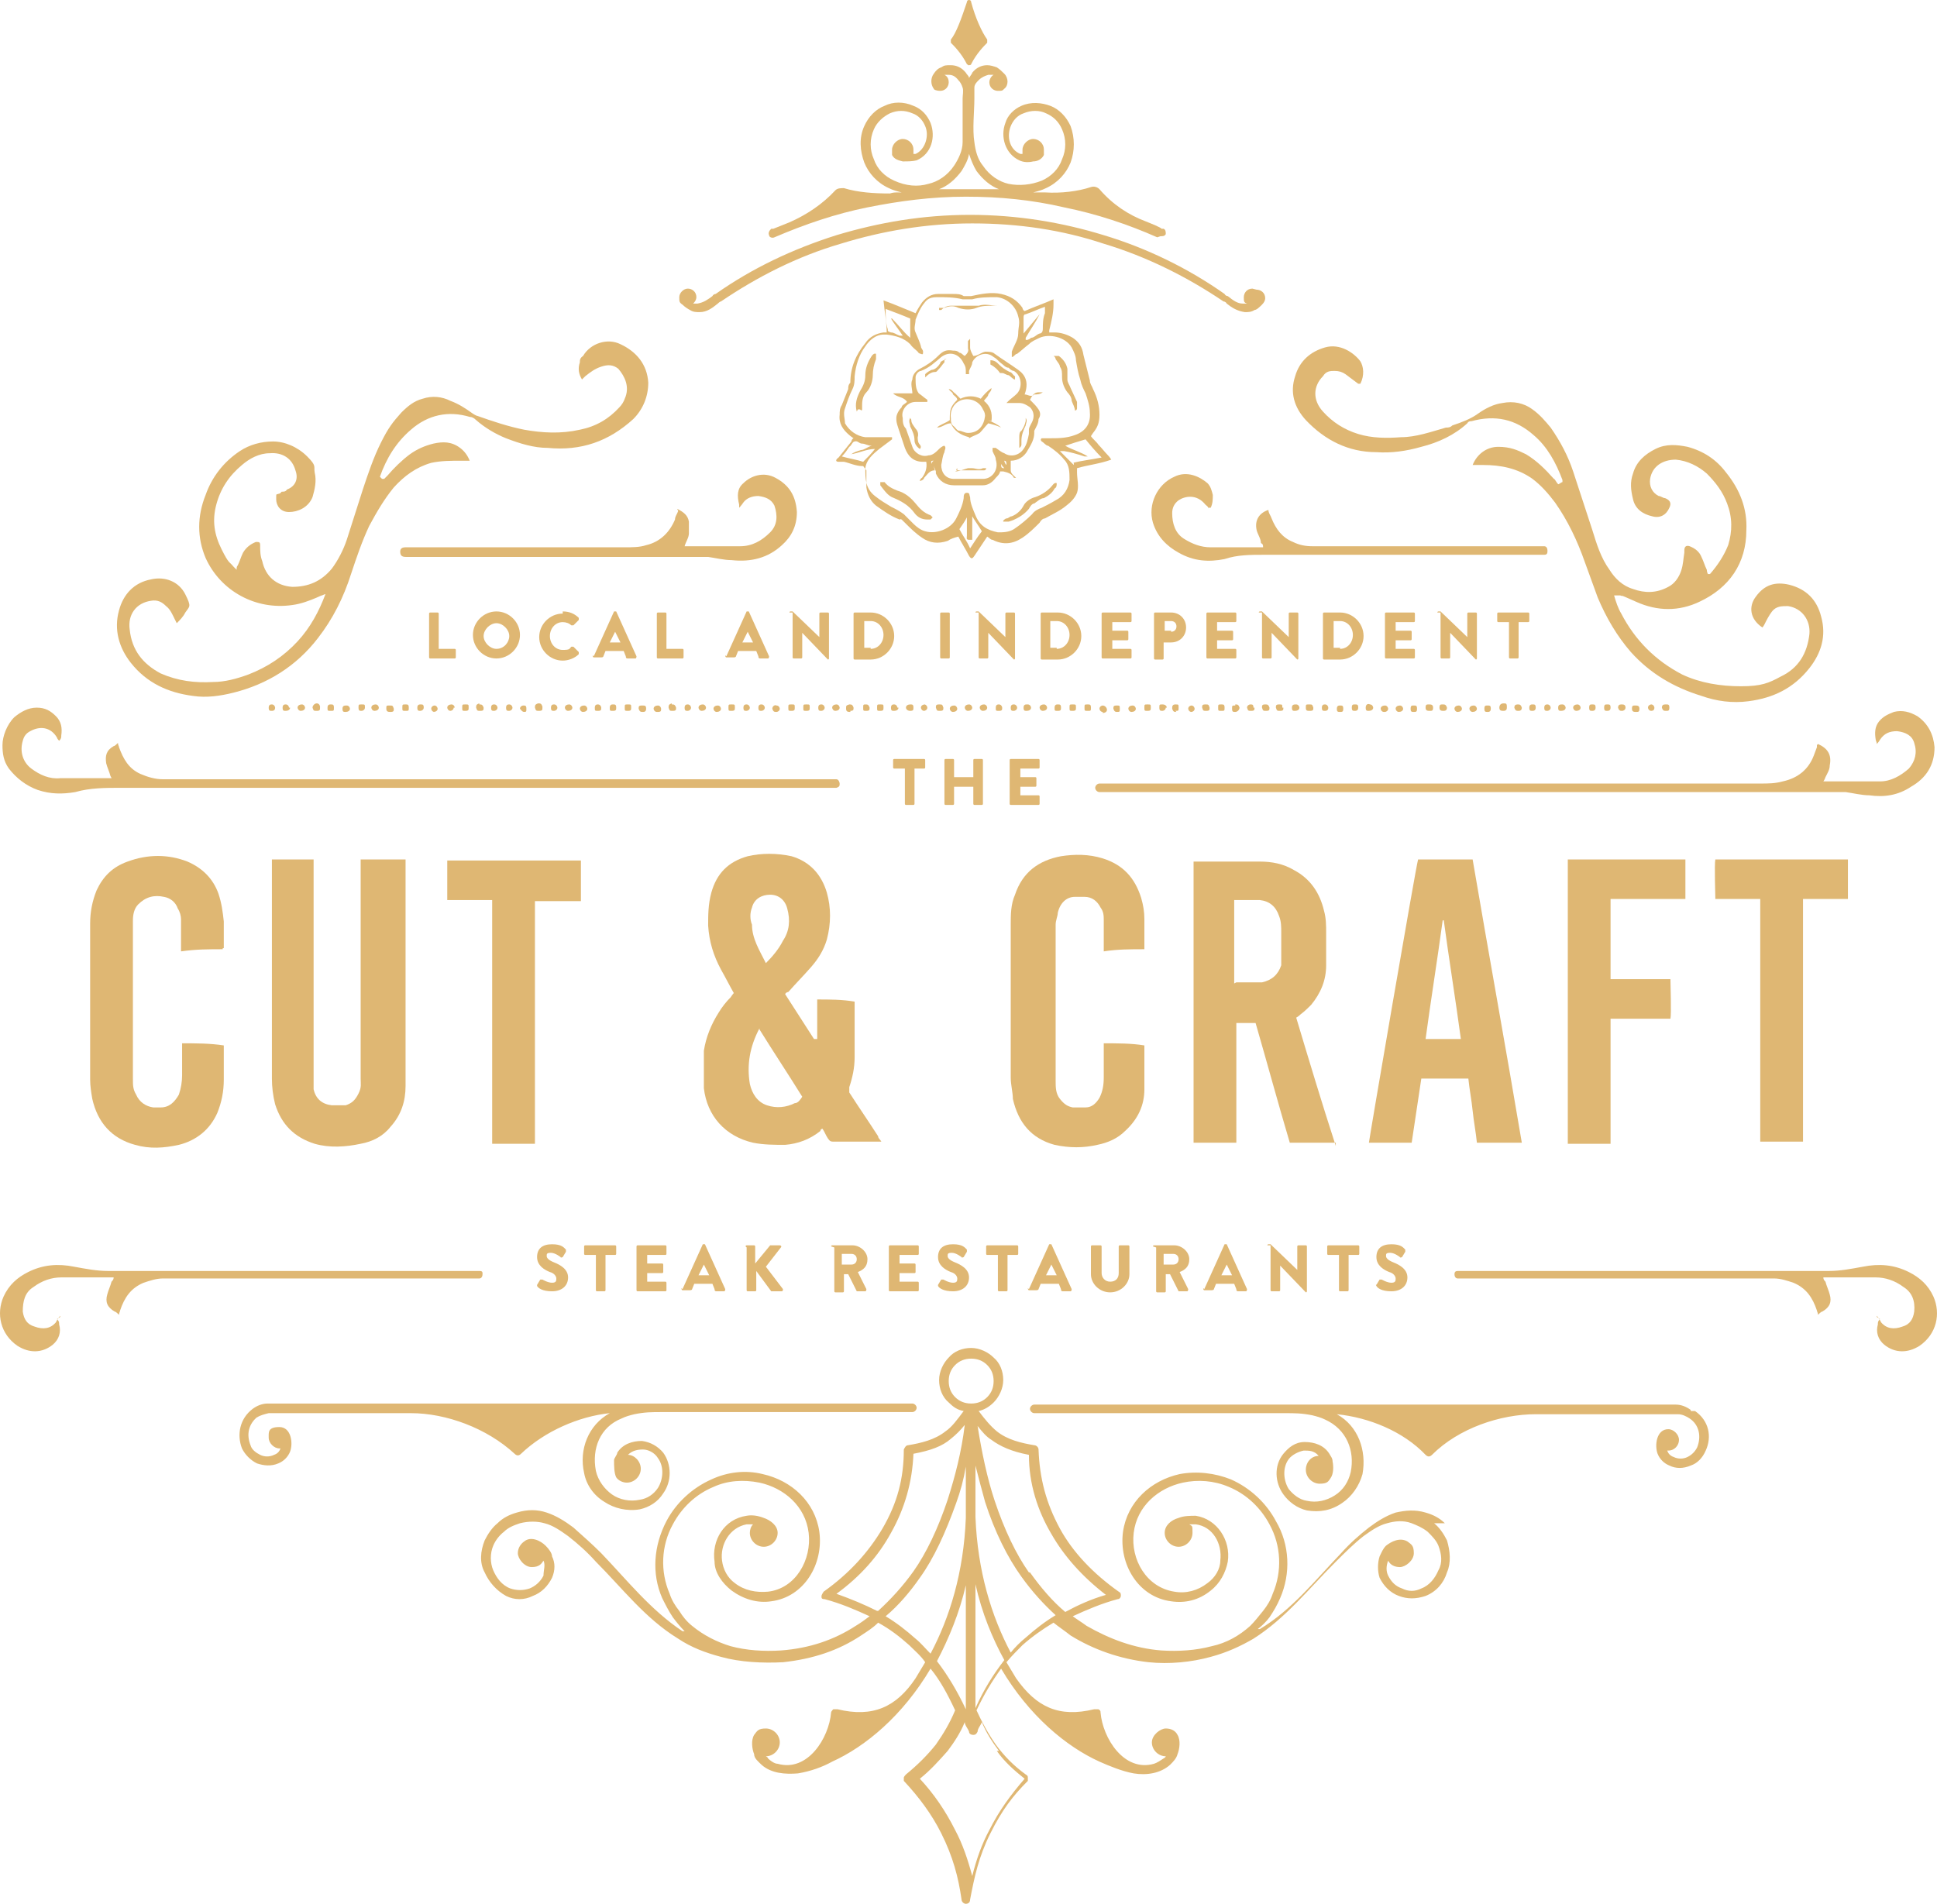 <?xml version="1.0" encoding="UTF-8"?>
<svg xmlns="http://www.w3.org/2000/svg" xmlns:xlink="http://www.w3.org/1999/xlink" width="181.162px" height="178.1px" viewBox="0 0 181.162 178.1" version="1.1">
  <g id="Page-1" stroke="none" stroke-width="1" fill="none" fill-rule="evenodd">
    <g id="cc_logo_square" fill="#DFB773" fill-rule="nonzero">
      <g id="Group" transform="translate(63.531, 0)">
        <path d="M26.9,6 C26.4,5 25.7,4.3 25.4,4 L25.4,3.7 C25.9,3.1 26.4,1.7 26.9,0.2 C26.9,0.2 26.9,1.77635684e-15 27.1,1.77635684e-15 C27.1,1.77635684e-15 27.3,1.77635684e-15 27.3,0.2 C27.7,1.7 28.3,3 28.8,3.7 L28.8,4 C28.5,4.3 27.8,5 27.3,6 C27.3,6 27.3,6.1 27.1,6.1 C26.9,6.1 27.1,6.1 26.9,6 M29.9,17.7 L24.3,17.7 C25.1,17.4 25.8,16.8 26.4,16 C26.7,15.5 27,15 27.1,14.4 C27.3,15 27.5,15.5 27.8,16 C28.4,16.8 29.1,17.4 29.9,17.7 M45,22.1 C45.2,22.1 45.4,22.1 45.5,21.9 C45.5,21.7 45.5,21.5 45.3,21.4 L45.1,21.4 C45.1,21.3 44.1,20.9 43.6,20.7 C42,20.1 40.5,19.1 39.3,17.7 C39.1,17.5 38.8,17.4 38.5,17.5 C37.3,17.9 35.7,18.1 34.2,18 L33.1,18 C33.5,17.9 33.9,17.8 34.3,17.6 C35.4,17.1 36.2,16.2 36.6,15.2 C37,14.1 37,12.9 36.6,11.8 C36.2,10.9 35.5,10.2 34.7,9.9 C33.9,9.6 32.9,9.5 32,9.9 C31.3,10.2 30.7,10.8 30.5,11.5 C30,12.8 30.5,14.4 31.8,15 C32.2,15.2 32.7,15.2 33.1,15.1 C33.5,15.1 33.9,14.9 34.1,14.5 C34.1,14.3 34.1,14.2 34.1,14 C34.1,13.4 33.6,13 33.1,13 C32.6,13 32.1,13.5 32.1,14 C32.1,14.5 32.1,14.3 32.1,14.4 L31.9,14.4 C30.9,14 30.6,12.8 31,11.8 C31.2,11.3 31.6,10.8 32.2,10.6 C32.9,10.3 33.7,10.3 34.3,10.6 C35,10.9 35.5,11.4 35.8,12.1 C36.2,13 36.2,14 35.8,14.9 C35.5,15.8 34.8,16.5 33.9,16.9 C32.9,17.3 31.8,17.4 30.8,17.2 C29.9,17 29,16.4 28.4,15.5 C27.9,14.9 27.7,14.1 27.6,13.3 C27.4,12.1 27.6,10.4 27.6,9.2 C27.6,8 27.6,8.5 27.6,8.2 C27.6,7.9 27.8,7.7 28,7.5 C28.3,7.2 28.6,7.1 28.9,7 L29.4,7 C29.2,7.1 29,7.4 29,7.7 C29,8.2 29.4,8.5 29.8,8.5 C30.2,8.5 30.2,8.5 30.4,8.3 C30.8,8 30.8,7.3 30.4,6.9 C30.2,6.7 30,6.5 29.7,6.3 C29.4,6.2 29.1,6.1 28.8,6.1 C28.3,6.1 27.8,6.3 27.4,6.8 C27.4,6.9 27.2,7.1 27.1,7.3 C27.1,7.1 26.9,7 26.8,6.8 C26.4,6.3 25.9,6.1 25.4,6.1 C24.9,6.1 24.8,6.1 24.5,6.3 C24.2,6.4 24,6.6 23.8,6.9 C23.5,7.3 23.5,7.9 23.8,8.3 C23.8,8.4 24.1,8.5 24.4,8.5 C24.9,8.5 25.2,8.1 25.2,7.7 C25.2,7.3 25,7.1 24.8,7 L25.2,7 C25.5,7 25.8,7.1 26.1,7.5 C26.3,7.7 26.4,7.9 26.5,8.2 C26.6,8.5 26.5,8.9 26.5,9.2 C26.5,10.5 26.5,12.2 26.5,13.3 C26.5,14.1 26.1,14.9 25.7,15.5 C25.1,16.4 24.2,17 23.3,17.2 C22.3,17.5 21.2,17.4 20.1,16.9 C19.2,16.5 18.5,15.8 18.2,14.9 C17.8,14 17.8,13 18.2,12.1 C18.5,11.4 19.1,10.9 19.7,10.6 C20.4,10.3 21.1,10.3 21.8,10.6 C22.4,10.8 22.8,11.3 23,11.8 C23.4,12.7 23,14 22.1,14.4 L21.9,14.4 L21.9,14 C21.9,13.4 21.4,13 20.9,13 C20.4,13 19.9,13.5 19.9,14 C19.9,14.5 19.9,14.4 19.9,14.5 C20.1,14.9 20.5,15 20.9,15.1 C21.4,15.1 21.8,15.1 22.2,15 C23.6,14.4 24,12.8 23.5,11.5 C23.2,10.8 22.7,10.2 21.9,9.9 C21,9.5 20,9.5 19.2,9.9 C18.4,10.2 17.7,10.9 17.3,11.8 C16.8,12.9 16.9,14.1 17.3,15.2 C17.7,16.2 18.5,17.1 19.6,17.6 C20,17.8 20.4,17.9 20.8,18 L20.5,18 C20.2,18 20,18 19.7,18.1 C18.2,18.1 16.7,18 15.4,17.6 C15.1,17.6 14.8,17.6 14.6,17.8 C13.4,19.1 11.9,20.1 10.3,20.8 C9.8,21 8.8,21.4 8.8,21.4 L8.6,21.4 C8.4,21.6 8.3,21.8 8.4,22 C8.4,22.2 8.7,22.3 8.9,22.2 C11.7,21 14.6,20 17.6,19.4 C20.6,18.8 23.6,18.4 26.8,18.4 C30,18.4 33,18.7 36,19.4 C39,20 42,21 44.7,22.2" id="Shape"></path>
        <path d="M53.6,27 C53.1,27 52.8,27.4 52.8,27.8 C52.8,28.2 52.8,28.3 53.1,28.4 L52.7,28.4 C52.2,28.4 51.8,28.1 51.3,27.7 C51.3,27.7 51.1,27.7 51,27.5 C47.6,25.1 43.7,23.2 39.7,22 C35.8,20.8 31.6,20.1 27.2,20.1 C22.8,20.1 18.7,20.8 14.7,22 C10.6,23.3 6.8,25.1 3.4,27.5 C3.4,27.5 3.2,27.5 3.1,27.7 C2.7,28 2.3,28.3 1.7,28.4 L1.3,28.4 C1.5,28.2 1.6,28 1.6,27.8 C1.6,27.3 1.2,27 0.8,27 C0.4,27 0,27.4 0,27.8 C0,28.2 0,28.3 0.3,28.5 C0.5,28.7 0.8,28.9 1,29 C1.3,29.2 1.6,29.2 1.9,29.2 C2.6,29.2 3.1,28.8 3.6,28.4 C3.6,28.4 3.8,28.2 3.9,28.2 C7.3,25.9 11,24 15.1,22.8 C19,21.6 23.1,20.9 27.4,20.9 C31.7,20.9 35.8,21.5 39.7,22.8 C43.7,24 47.5,25.9 50.9,28.2 C50.9,28.2 51.1,28.2 51.2,28.4 C51.7,28.8 52.2,29.1 52.9,29.2 C53.2,29.2 53.5,29.2 53.8,29 C54,29 54.3,28.7 54.5,28.5 C54.7,28.3 54.8,28.1 54.8,27.9 C54.8,27.4 54.4,27.1 54,27.1" id="Path"></path>
      </g>
      <g id="Group" transform="translate(0, 27.417)">
        <path d="M30.831,27.983 C30.431,28.183 30.031,28.283 29.631,28.483 C28.931,28.783 28.131,29.083 27.331,29.183 C23.931,29.683 20.631,27.883 19.231,24.783 C18.431,22.883 18.431,20.883 19.231,18.883 C19.831,17.183 20.931,15.783 22.431,14.783 C23.331,14.183 24.431,13.883 25.531,13.883 C26.631,13.883 27.831,14.383 28.731,15.283 C29.631,16.183 29.331,16.183 29.431,16.783 C29.631,17.583 29.431,18.383 29.231,19.083 C28.831,20.083 27.831,20.483 27.031,20.483 C26.231,20.483 25.831,19.883 25.831,19.283 C25.831,18.683 25.831,18.883 26.031,18.783 C26.031,18.783 26.231,18.783 26.331,18.583 C26.531,18.583 26.731,18.583 26.831,18.383 C27.631,18.083 27.931,17.383 27.631,16.583 C27.331,15.483 26.431,14.883 25.231,14.983 C24.231,14.983 23.331,15.483 22.631,16.083 C21.431,17.083 20.631,18.283 20.231,19.783 C19.831,21.283 20.031,22.583 20.731,23.983 C21.431,25.383 21.431,25.083 21.831,25.583 L22.131,25.883 C22.131,25.683 22.131,25.583 22.231,25.483 C22.431,25.083 22.531,24.683 22.731,24.283 C23.031,23.783 23.431,23.483 23.931,23.283 C24.231,23.283 24.331,23.283 24.331,23.583 C24.331,24.083 24.331,24.583 24.531,25.083 C24.831,26.483 25.831,27.383 27.331,27.483 C28.831,27.483 30.031,26.983 31.031,25.783 C31.631,24.983 32.131,23.983 32.431,23.083 C32.931,21.483 33.431,19.983 33.931,18.383 C34.431,16.883 34.931,15.383 35.631,13.983 C36.331,12.583 36.731,12.083 37.531,11.183 C38.131,10.583 38.731,10.083 39.531,9.883 C40.431,9.583 41.331,9.683 42.131,10.083 C42.931,10.383 43.531,10.783 44.231,11.283 C44.231,11.283 44.531,11.483 44.631,11.483 C46.031,11.983 47.531,12.483 49.031,12.783 C50.731,13.083 52.431,13.183 54.231,12.783 C55.731,12.483 56.931,11.783 57.931,10.683 C58.131,10.483 58.331,10.183 58.431,9.883 C58.931,8.783 58.431,7.783 57.831,7.083 C57.331,6.683 56.831,6.683 56.231,6.883 C55.631,7.083 55.231,7.383 54.731,7.783 L54.431,8.083 C54.131,7.583 54.031,7.083 54.231,6.483 C54.231,6.283 54.231,6.083 54.531,5.883 C55.231,4.683 56.831,4.183 58.031,4.783 C59.531,5.483 60.531,6.683 60.631,8.383 C60.631,9.683 60.131,10.883 59.231,11.783 C56.931,13.883 54.331,14.783 51.231,14.483 C49.931,14.483 48.631,14.083 47.331,13.583 C46.331,13.183 45.331,12.583 44.531,11.883 C44.331,11.683 44.131,11.583 43.931,11.583 C41.931,10.983 40.031,11.383 38.431,12.783 C37.031,13.983 36.131,15.483 35.531,17.183 L35.531,17.183 C35.531,17.183 35.531,17.183 35.731,17.383 C35.731,17.383 35.731,17.383 35.931,17.383 L36.231,17.083 C36.831,16.383 37.531,15.683 38.331,15.083 C39.031,14.583 39.731,14.283 40.531,14.083 C41.431,13.883 42.231,13.883 43.031,14.483 C43.431,14.783 43.731,15.183 43.931,15.683 L43.131,15.683 C42.231,15.683 41.231,15.683 40.331,15.883 C38.931,16.283 37.831,17.083 36.831,18.183 C35.931,19.283 35.231,20.483 34.531,21.783 C33.831,23.283 33.331,24.783 32.831,26.283 C32.131,28.483 31.131,30.483 29.731,32.283 C27.731,34.883 25.031,36.583 21.831,37.383 C20.631,37.683 19.331,37.883 18.031,37.683 C15.731,37.383 13.731,36.483 12.231,34.583 C11.131,33.183 10.631,31.483 11.131,29.683 C11.531,28.183 12.531,27.083 14.131,26.783 C15.431,26.483 16.731,26.983 17.331,28.183 C17.931,29.383 17.731,29.283 17.331,29.883 C17.131,30.283 16.831,30.583 16.531,30.883 C16.531,30.883 16.431,30.683 16.331,30.483 C16.131,30.083 15.931,29.583 15.531,29.283 C15.131,28.883 14.731,28.683 14.131,28.783 C12.731,28.983 11.931,30.083 12.131,31.483 C12.331,33.383 13.331,34.683 15.031,35.583 C16.631,36.283 18.231,36.483 19.931,36.383 C21.031,36.383 22.131,36.083 23.231,35.683 C25.031,34.983 26.531,33.983 27.831,32.583 C29.031,31.283 29.831,29.783 30.431,28.183 L30.431,27.883 L30.831,27.883 L30.831,27.983 Z" id="Path"></path>
        <path d="M150.931,28.183 C151.131,28.883 151.331,29.483 151.631,29.983 C152.931,32.483 154.831,34.383 157.331,35.683 C159.031,36.483 160.931,36.783 162.831,36.783 C164.731,36.783 165.431,36.483 166.531,35.883 C168.231,35.083 169.031,33.683 169.231,31.883 C169.331,30.583 168.531,29.483 167.231,29.283 C166.631,29.283 166.131,29.283 165.731,29.783 C165.431,30.183 165.231,30.583 165.031,30.983 C165.031,30.983 164.931,31.183 164.831,31.283 C163.631,30.483 163.531,29.283 164.231,28.383 C165.031,27.283 166.031,26.983 167.331,27.283 C168.931,27.683 169.931,28.683 170.331,30.283 C170.831,32.083 170.331,33.683 169.231,35.083 C167.731,36.983 165.831,37.883 163.531,38.183 C162.031,38.383 160.531,38.183 159.131,37.683 C156.531,36.883 154.331,35.583 152.531,33.583 C151.231,32.083 150.231,30.383 149.431,28.483 C149.031,27.383 148.631,26.283 148.231,25.183 C147.531,23.183 146.631,21.283 145.431,19.583 C144.831,18.783 144.131,17.983 143.331,17.383 C141.931,16.383 140.331,16.083 138.731,16.083 L137.731,16.083 C138.131,15.083 139.031,14.383 140.131,14.383 C141.231,14.383 141.931,14.683 142.731,15.083 C143.731,15.683 144.531,16.483 145.331,17.383 C145.431,17.383 145.531,17.683 145.731,17.883 C145.831,17.883 146.031,17.683 146.131,17.683 L146.131,17.483 C145.531,15.883 144.731,14.383 143.431,13.283 C141.731,11.783 139.831,11.383 137.631,11.983 C137.531,11.983 137.331,11.983 137.231,12.183 C136.031,13.283 134.531,13.983 132.931,14.383 C131.531,14.783 130.131,14.983 128.731,14.883 C126.131,14.883 123.931,13.783 122.131,11.883 C121.031,10.683 120.631,9.283 121.131,7.783 C121.531,6.383 122.531,5.483 123.931,5.083 C125.331,4.683 126.631,5.583 127.231,6.383 C127.531,6.883 127.631,7.683 127.231,8.483 C127.231,8.483 127.131,8.483 127.031,8.483 C126.631,8.183 126.231,7.883 125.831,7.583 C125.531,7.383 125.231,7.283 124.831,7.283 C124.431,7.283 124.031,7.283 123.731,7.783 C122.831,8.683 122.731,9.983 123.731,11.083 C124.631,12.083 125.731,12.783 127.031,13.183 C128.331,13.583 129.731,13.583 131.031,13.483 C132.431,13.483 133.831,12.983 135.231,12.583 C135.431,12.583 135.631,12.583 135.831,12.383 C136.731,12.083 137.531,11.783 138.231,11.283 C138.931,10.783 139.731,10.383 140.531,10.283 C141.531,10.083 142.531,10.283 143.331,10.883 C144.031,11.383 144.531,11.983 145.031,12.583 C145.931,13.883 146.631,15.183 147.131,16.683 C147.731,18.483 148.331,20.383 148.931,22.183 C149.331,23.483 149.731,24.783 150.531,25.883 C151.031,26.683 151.731,27.383 152.731,27.683 C153.831,28.083 154.931,28.083 156.031,27.483 C156.631,27.183 157.031,26.583 157.231,25.983 C157.431,25.383 157.431,24.883 157.531,24.283 L157.531,24.083 C157.531,23.683 157.731,23.583 158.031,23.683 C158.531,23.883 158.931,24.183 159.131,24.683 C159.331,25.083 159.431,25.483 159.631,25.883 C159.631,25.883 159.631,26.083 159.731,26.283 C159.731,26.283 159.831,26.283 159.931,26.283 C160.631,25.483 161.231,24.583 161.631,23.583 C162.031,22.283 162.031,20.983 161.531,19.683 C161.131,18.583 160.431,17.683 159.631,16.883 C158.831,16.183 157.831,15.683 156.731,15.583 C155.531,15.583 154.531,16.183 154.331,17.383 C154.231,18.083 154.531,18.683 155.131,18.983 C155.331,18.983 155.531,19.183 155.731,19.183 C156.231,19.383 156.331,19.683 156.131,20.083 C155.831,20.783 155.231,21.083 154.531,20.883 C153.631,20.683 152.931,20.183 152.731,19.283 C152.531,18.483 152.431,17.683 152.731,16.883 C153.031,15.783 153.831,15.083 154.831,14.583 C155.831,14.083 156.831,14.183 157.831,14.383 C159.331,14.783 160.531,15.583 161.431,16.783 C162.731,18.383 163.431,20.183 163.331,22.183 C163.331,25.283 161.731,27.583 158.931,28.883 C157.031,29.783 155.031,29.783 153.031,28.883 C151.031,27.983 152.031,28.483 151.531,28.283 L150.931,28.283 L150.931,28.183 Z" id="Path"></path>
        <g transform="translate(8.431, 52.458)">
          <path d="M68,17.425 L68,13.625 C69.2,13.625 70.3,13.625 71.5,13.825 L71.5,19.025 C71.5,20.025 71.3,20.925 71,21.825 L71,22.325 C71.9,23.725 72.8,25.025 73.7,26.425 C73.7,26.625 73.9,26.725 74,26.925 L69.6,26.925 C69.3,26.925 69.2,26.925 69,26.625 C68.8,26.325 68.7,26.025 68.5,25.725 C68.5,25.725 68.3,25.725 68.3,25.925 C67.3,26.725 66.2,27.125 65,27.225 C64,27.225 63,27.225 62,27.025 C59.4,26.425 57.7,24.525 57.4,21.925 C57.4,20.725 57.4,19.525 57.4,18.425 C57.6,17.125 58.1,15.925 58.8,14.825 C59.1,14.325 59.5,13.825 59.9,13.425 C59.9,13.425 60.1,13.125 60.2,13.025 C59.8,12.325 59.4,11.525 59,10.825 C58.3,9.525 57.9,8.225 57.8,6.725 C57.8,5.725 57.8,4.725 58.1,3.625 C58.6,1.825 59.7,0.725 61.5,0.225 C62.8,-0.075 64.2,-0.075 65.6,0.225 C67.3,0.725 68.4,1.925 68.9,3.625 C69.3,5.025 69.3,6.525 68.9,8.025 C68.6,9.025 68.1,9.825 67.4,10.625 C66.7,11.425 66,12.125 65.3,12.925 C65.3,12.925 65.1,12.925 65,13.125 C65.9,14.525 66.8,15.925 67.7,17.325 L68,17.325 L68,17.425 Z M62.6,16.325 L62.6,16.325 C61.7,18.025 61.4,19.725 61.7,21.525 C61.9,22.425 62.4,23.225 63.3,23.525 C64.2,23.825 65.1,23.725 65.9,23.325 C66.2,23.325 66.4,23.025 66.6,22.725 C65.3,20.625 63.9,18.525 62.6,16.425 L62.6,16.425 L62.6,16.325 Z M63.2,10.225 L63.2,10.225 C63.8,9.625 64.4,8.925 64.8,8.125 C65.4,7.225 65.5,6.225 65.2,5.125 C65,4.325 64.4,3.825 63.6,3.825 C62.8,3.825 62.1,4.225 61.9,5.025 C61.7,5.525 61.7,6.125 61.9,6.625 C61.9,7.925 62.6,9.025 63.2,10.225 Z" id="Shape"></path>
          <path d="M116.5,27.025 L112.2,27.025 C111.1,23.325 110.1,19.625 109,15.825 L107.2,15.825 L107.2,27.025 L103.2,27.025 L103.2,0.725 L103.2,0.725 C103.2,0.725 103.4,0.725 103.5,0.725 L109.4,0.725 C110.5,0.725 111.6,0.925 112.6,1.525 C114.1,2.325 115,3.625 115.4,5.325 C115.6,6.025 115.6,6.725 115.6,7.425 L115.6,10.425 C115.6,11.825 115.1,13.025 114.2,14.125 C113.9,14.425 113.6,14.725 113.2,15.025 C113.2,15.025 113,15.225 112.8,15.325 C114,19.325 115.2,23.325 116.5,27.325 L116.5,27.125 L116.5,27.025 Z M107.2,12.025 L109.6,12.025 C110.5,11.825 111.1,11.325 111.4,10.425 C111.4,10.225 111.4,9.925 111.4,9.725 L111.4,7.325 C111.4,6.825 111.4,6.325 111.2,5.825 C110.9,4.925 110.3,4.425 109.4,4.325 L107,4.325 L107,12.125 L107,12.125 L107.2,12.025 Z" id="Shape"></path>
          <path d="M25.5,0.525 L29.5,0.525 L29.5,21.725 C29.5,23.125 29.1,24.425 28.1,25.525 C27.4,26.425 26.4,26.925 25.3,27.125 C23.9,27.425 22.4,27.525 21,27.125 C19.1,26.525 17.9,25.325 17.3,23.425 C17.1,22.625 17,21.825 17,21.025 L17,0.525 L20.9,0.525 L20.9,20.725 C20.9,21.125 20.9,21.625 20.9,22.025 C21.1,22.925 21.7,23.425 22.6,23.525 L23.9,23.525 C24.5,23.325 24.8,23.025 25.1,22.425 C25.4,21.825 25.3,21.525 25.3,21.025 L25.3,0.525 L25.3,0.525 L25.5,0.525 Z" id="Path"></path>
          <path d="M133.8,27.025 L129.7,27.025 C129.6,26.025 129.4,25.025 129.3,24.025 C129.2,23.025 129,22.025 128.9,21.025 C128.6,21.025 125,21.025 124.5,21.025 C124.2,23.025 123.9,25.025 123.6,27.025 L119.6,27.025 C119.6,26.825 124,1.125 124.2,0.525 L129.3,0.525 C130.8,9.325 132.4,18.125 133.9,27.025 L133.8,27.025 L133.8,27.025 Z M126.6,6.225 L126.5,6.225 C126,9.925 125.4,13.625 124.9,17.325 L128.2,17.325 C127.7,13.625 127.1,9.925 126.6,6.225 L126.6,6.225 L126.6,6.225 Z" id="Shape"></path>
          <path d="M12.4,8.925 C11.1,8.925 9.9,8.925 8.5,9.125 L8.5,6.125 C8.5,5.825 8.4,5.425 8.2,5.125 C8,4.525 7.5,4.125 6.9,4.025 C6,3.825 5.2,4.025 4.5,4.725 C4.1,5.125 4,5.725 4,6.225 L4,21.125 C4,21.625 4,22.025 4.3,22.525 C4.6,23.225 5.2,23.625 5.9,23.725 L6.6,23.725 C7.4,23.725 7.9,23.225 8.3,22.525 C8.5,21.925 8.6,21.325 8.6,20.725 L8.6,17.725 C9.9,17.725 11.2,17.725 12.5,17.925 L12.5,21.125 C12.5,22.225 12.3,23.225 11.9,24.225 C11.2,25.825 9.9,26.825 8.3,27.225 C6.9,27.525 5.6,27.625 4.2,27.225 C2,26.625 0.7,25.125 0.2,22.925 C0.1,22.325 3.55271368e-15,21.725 3.55271368e-15,21.125 L3.55271368e-15,6.525 C3.55271368e-15,5.425 0.2,4.425 0.6,3.425 C1.2,2.125 2.1,1.225 3.5,0.725 C5.4,0.025 7.3,0.025 9.1,0.725 C10.5,1.325 11.5,2.325 12,3.725 C12.3,4.625 12.4,5.425 12.5,6.325 L12.5,8.825 L12.4,8.825 L12.4,8.925 Z" id="Path"></path>
          <path d="M98.6,8.925 C97.3,8.925 96.1,8.925 94.8,9.125 L94.8,6.225 C94.8,5.825 94.8,5.425 94.5,5.025 C94.2,4.425 93.7,4.025 93,4.025 L92.1,4.025 C91.3,4.025 90.7,4.625 90.5,5.525 C90.5,5.825 90.3,6.225 90.3,6.625 L90.3,21.225 C90.3,21.825 90.3,22.425 90.7,22.925 C91.1,23.425 91.4,23.625 91.9,23.725 L93.1,23.725 C93.7,23.725 94.1,23.325 94.4,22.825 C94.7,22.225 94.8,21.625 94.8,20.925 L94.8,17.725 C96.1,17.725 97.4,17.725 98.6,17.925 L98.6,22.025 C98.6,23.525 98,24.825 96.8,25.925 C96.1,26.625 95.2,27.025 94.2,27.225 C92.9,27.525 91.6,27.525 90.2,27.225 C88,26.625 86.8,25.125 86.3,22.925 C86.3,22.325 86.1,21.625 86.1,20.925 L86.1,6.625 C86.1,5.725 86.1,4.725 86.5,3.825 C87.2,1.725 88.7,0.625 90.8,0.225 C92.1,0.025 93.4,0.025 94.7,0.425 C96.6,1.025 97.7,2.225 98.3,4.125 C98.5,4.825 98.6,5.425 98.6,6.125 L98.6,8.825 L98.6,8.825 L98.6,8.925 Z" id="Path"></path>
          <path d="M138.2,0.525 L149.2,0.525 L149.2,4.225 L142.2,4.225 L142.2,11.725 L147.8,11.725 C147.8,12.025 147.9,15.025 147.8,15.425 L142.2,15.425 L142.2,27.125 C141.9,27.125 138.6,27.125 138.2,27.125 L138.2,0.625 L138.2,0.625 L138.2,0.525 Z" id="Path"></path>
          <polygon id="Path" points="37.6 4.325 33.4 4.325 33.4 0.625 45.9 0.625 45.9 4.425 41.6 4.425 41.6 27.125 37.6 27.125 37.6 4.225 37.6 4.225"></polygon>
          <path d="M164.4,0.525 L164.4,4.225 L160.2,4.225 L160.2,26.925 L156.2,26.925 L156.2,4.225 L152,4.225 C152,3.925 151.9,0.925 152,0.525 C152.3,0.525 164,0.525 164.6,0.525 L164.4,0.525 L164.4,0.525 Z" id="Path"></path>
        </g>
        <path d="M10.531,45.683 C10.531,45.483 10.431,45.383 10.331,45.183 C10.231,44.783 10.031,44.383 9.931,43.983 C9.831,43.283 9.931,42.783 10.631,42.383 C10.731,42.383 10.931,42.183 11.031,42.083 C11.031,42.283 11.131,42.383 11.131,42.483 C11.531,43.583 12.031,44.483 13.131,44.983 C13.831,45.283 14.531,45.483 15.231,45.483 L78.231,45.483 C78.431,45.483 78.531,45.783 78.531,45.883 C78.531,46.083 78.531,46.183 78.231,46.283 L11.331,46.283 C9.831,46.283 8.431,46.283 7.031,46.683 C5.831,46.883 4.731,46.883 3.531,46.483 C2.431,46.083 1.531,45.383 0.831,44.483 C0.331,43.783 0.231,43.083 0.231,42.283 C0.231,41.483 0.631,40.383 1.331,39.683 C1.931,39.183 2.631,38.783 3.431,38.783 C4.231,38.783 4.731,39.083 5.231,39.583 C5.731,40.083 5.831,40.683 5.731,41.383 C5.731,41.583 5.731,41.683 5.531,41.883 C5.531,41.883 5.331,41.683 5.331,41.583 C4.731,40.583 3.731,40.483 2.831,40.983 C2.431,41.183 2.231,41.483 2.131,41.883 C1.831,42.883 2.131,43.883 2.931,44.483 C3.731,45.083 4.631,45.483 5.631,45.383 L10.631,45.383 L10.631,45.683 L10.531,45.683 Z" id="Path"></path>
        <path d="M170.031,42.183 C170.931,42.583 171.331,43.183 171.131,44.183 C171.131,44.583 170.931,44.883 170.731,45.283 C170.731,45.283 170.631,45.583 170.531,45.683 L175.831,45.683 C176.831,45.683 177.731,45.183 178.531,44.483 C179.131,43.783 179.331,42.983 179.031,42.083 C178.831,41.383 178.231,41.083 177.431,40.983 C176.731,40.983 176.231,41.183 175.831,41.783 C175.831,41.783 175.731,41.983 175.531,42.183 C175.531,41.983 175.431,41.883 175.431,41.783 C175.331,41.183 175.331,40.583 175.731,40.083 C176.131,39.583 176.631,39.383 177.131,39.183 C177.931,38.983 178.631,39.183 179.331,39.583 C180.331,40.283 180.831,41.283 180.931,42.483 C180.931,44.183 180.131,45.383 178.731,46.183 C177.531,46.983 176.231,47.183 174.831,46.983 C174.131,46.983 173.331,46.783 172.631,46.683 C172.031,46.683 171.431,46.683 170.831,46.683 L102.831,46.683 C102.631,46.683 102.431,46.483 102.431,46.283 C102.431,46.083 102.631,45.883 102.831,45.883 L164.631,45.883 C165.331,45.883 166.031,45.883 166.731,45.683 C168.131,45.383 169.131,44.583 169.631,43.283 C169.731,42.983 169.831,42.783 169.931,42.483 L169.931,42.283 L170.031,42.183 Z" id="Path"></path>
        <path d="M80.631,16.183 C80.031,16.183 79.431,15.883 78.931,15.783 L78.431,15.783 C78.131,15.783 78.131,15.583 78.431,15.383 C78.831,14.883 79.231,14.383 79.631,13.883 C79.631,13.883 79.631,13.683 79.831,13.583 C79.831,13.583 79.531,13.383 79.431,13.283 C78.831,12.783 78.431,12.183 78.531,11.383 C78.531,11.083 78.531,10.783 78.731,10.483 C78.931,9.983 79.131,9.483 79.331,8.983 C79.331,8.783 79.331,8.583 79.531,8.383 C79.531,6.983 80.031,5.783 80.931,4.683 C81.331,4.083 81.931,3.783 82.631,3.683 L82.931,3.683 C82.931,2.683 82.731,1.783 82.631,0.683 C83.731,1.083 84.631,1.483 85.631,1.883 C85.831,1.483 86.031,1.183 86.231,0.883 C86.631,0.383 87.131,0.083 87.731,0.083 L89.131,0.083 C89.531,0.083 89.831,0.083 90.131,0.283 L90.831,0.283 C91.731,0.083 92.731,-0.117 93.631,0.083 C94.531,0.283 95.131,0.683 95.631,1.383 C95.631,1.383 95.631,1.583 95.831,1.683 C96.731,1.283 97.631,0.983 98.531,0.583 L98.531,1.083 C98.531,1.883 98.331,2.683 98.131,3.483 L98.131,3.683 L98.631,3.683 C99.231,3.683 99.831,3.883 100.331,4.183 C100.931,4.583 101.231,5.083 101.331,5.783 C101.531,6.583 101.731,7.383 101.931,8.183 C101.931,8.483 102.131,8.683 102.231,8.983 C102.631,9.783 102.831,10.583 102.831,11.383 C102.831,12.183 102.631,12.583 102.231,13.083 C102.231,13.083 102.231,13.083 102.031,13.383 C102.231,13.683 102.531,13.883 102.731,14.183 C103.031,14.483 103.331,14.883 103.631,15.183 C103.631,15.183 103.831,15.383 103.931,15.583 C102.831,15.983 101.731,16.083 100.731,16.383 L100.731,16.783 C100.731,17.383 100.931,18.083 100.731,18.683 C100.531,19.183 100.131,19.583 99.731,19.883 C99.131,20.383 98.431,20.683 97.731,21.083 C97.531,21.083 97.331,21.283 97.231,21.483 C96.731,21.983 96.231,22.483 95.631,22.883 C94.731,23.483 93.831,23.583 92.831,23.083 C92.631,23.083 92.531,22.883 92.331,22.783 C92.131,23.083 91.931,23.383 91.731,23.683 C91.531,23.983 91.331,24.283 91.131,24.583 C90.931,24.883 90.831,24.883 90.631,24.583 C90.331,23.983 89.931,23.383 89.631,22.783 L89.631,22.783 C89.231,22.883 88.931,22.983 88.631,23.183 C87.731,23.483 86.931,23.383 86.231,22.883 C85.631,22.483 85.131,21.983 84.631,21.483 C84.131,20.983 84.331,21.183 84.131,21.183 C83.331,20.883 82.631,20.383 81.931,19.883 C81.431,19.483 81.131,18.883 81.031,18.183 L81.031,16.583 L80.731,16.183 L80.631,16.183 Z M94.631,5.983 C94.631,5.783 94.631,5.583 94.631,5.483 C94.831,4.883 95.231,4.383 95.231,3.783 C95.231,3.183 95.431,2.783 95.231,2.183 C95.031,1.283 94.231,0.483 93.231,0.383 C92.431,0.383 91.631,0.383 90.931,0.583 C90.631,0.583 90.331,0.583 90.031,0.583 C89.231,0.383 88.431,0.383 87.631,0.383 C86.831,0.383 86.631,0.683 86.331,1.083 C86.031,1.483 85.831,1.983 85.631,2.483 C85.631,2.883 85.431,3.283 85.631,3.683 C85.831,4.183 86.031,4.583 86.131,4.983 C86.131,5.183 86.331,5.283 86.331,5.483 C86.331,5.683 86.331,5.783 86.131,5.683 C86.131,5.683 85.931,5.683 85.831,5.483 C85.631,5.283 85.331,5.083 85.131,4.783 C84.531,4.183 83.731,3.983 82.931,3.883 L82.631,3.883 C81.931,3.883 81.331,4.383 80.931,4.983 C80.331,5.783 80.031,6.783 79.931,7.783 C79.931,8.183 79.931,8.583 79.731,8.983 C79.431,9.583 79.231,10.183 79.031,10.783 C78.831,11.283 79.031,11.783 79.031,12.183 C79.431,12.883 80.131,13.383 80.931,13.483 C81.631,13.483 82.331,13.483 82.931,13.483 L83.131,13.483 C83.131,13.483 83.331,13.483 83.431,13.483 C83.431,13.483 83.431,13.683 83.431,13.683 C83.031,13.983 82.631,14.283 82.231,14.583 C81.631,15.083 81.031,15.583 80.931,16.383 C80.931,17.383 80.931,18.283 81.831,18.983 C82.331,19.383 82.831,19.683 83.331,19.983 C83.731,20.183 84.131,20.383 84.531,20.683 C84.831,20.983 85.131,21.283 85.431,21.583 C85.731,21.883 86.131,22.183 86.531,22.283 C87.531,22.583 88.931,22.083 89.431,21.083 C89.731,20.483 90.031,19.883 90.131,19.183 C90.131,18.983 90.131,18.683 90.431,18.683 C90.731,18.683 90.631,18.883 90.731,19.083 C90.731,19.683 91.031,20.283 91.231,20.783 C91.631,21.783 92.331,22.183 93.331,22.383 C93.831,22.383 94.331,22.383 94.831,22.083 C95.431,21.683 96.031,21.183 96.531,20.683 C96.731,20.383 97.131,20.183 97.431,20.083 C97.831,19.883 98.231,19.683 98.731,19.383 C99.531,18.983 99.931,18.283 100.031,17.483 C100.031,16.783 100.031,16.083 99.531,15.583 C99.131,15.083 98.631,14.683 98.031,14.283 C97.831,14.283 97.631,13.983 97.431,13.883 C97.231,13.683 97.431,13.583 97.431,13.583 L98.131,13.583 C98.931,13.583 99.731,13.583 100.531,13.283 C101.431,12.983 102.031,12.283 101.931,11.183 C101.931,10.583 101.731,9.983 101.531,9.383 C101.331,8.983 101.131,8.583 101.031,8.083 C100.831,7.483 100.731,6.883 100.631,6.283 C100.631,5.883 100.431,5.483 100.231,5.083 C99.631,4.083 98.131,3.783 97.231,4.183 C96.831,4.383 96.531,4.483 96.231,4.783 C95.831,5.083 95.531,5.383 95.131,5.683 C94.931,5.683 94.831,5.983 94.631,5.983 L94.631,5.983 L94.631,5.983 Z M100.331,15.883 C101.131,15.683 102.031,15.583 103.031,15.383 C102.431,14.783 101.931,14.183 101.531,13.683 C100.831,13.883 100.231,14.083 99.631,14.283 C100.331,14.683 101.131,14.883 101.731,15.283 L101.431,15.283 C100.831,15.083 100.131,14.883 99.531,14.783 L99.131,14.783 C99.531,15.183 99.931,15.583 100.431,16.083 L100.431,15.883 L100.331,15.883 Z M83.431,2.383 L83.431,2.383 C84.031,2.983 84.531,3.683 85.131,4.183 C85.131,3.583 85.131,2.983 85.131,2.383 C84.431,2.083 83.631,1.783 82.831,1.483 C82.831,2.183 82.831,2.783 83.031,3.383 C83.031,3.583 83.031,3.583 83.331,3.683 C83.631,3.683 83.831,3.883 84.131,3.983 C84.131,3.983 84.331,3.983 84.431,3.983 C84.031,3.383 83.631,2.883 83.331,2.383 L83.331,2.383 L83.431,2.383 Z M96.031,4.383 L96.031,4.383 C96.031,4.383 96.231,4.383 96.431,4.183 C96.731,4.183 96.931,3.883 97.231,3.783 C97.431,3.783 97.531,3.583 97.531,3.383 C97.531,2.883 97.531,2.383 97.731,1.883 L97.731,1.283 C97.131,1.483 96.531,1.783 95.931,1.983 C95.731,1.983 95.731,2.183 95.731,2.283 L95.731,3.783 L95.731,3.783 C96.231,3.183 96.731,2.583 97.231,1.983 L97.231,1.983 C96.831,2.783 96.331,3.483 95.931,4.183 L95.931,4.383 L96.031,4.383 Z M79.631,15.083 C79.831,14.883 80.231,14.783 80.531,14.683 C80.831,14.683 81.131,14.383 81.531,14.283 C81.131,14.283 80.931,14.083 80.631,14.083 C80.331,14.083 80.231,13.783 79.931,13.883 C79.731,13.883 79.631,14.283 79.431,14.383 C79.231,14.683 79.031,14.983 78.731,15.283 C79.431,15.483 80.131,15.583 80.731,15.783 C81.131,15.383 81.531,14.983 81.831,14.583 C81.031,14.583 80.331,14.983 79.531,15.083 L79.531,15.083 L79.631,15.083 Z M90.631,23.083 C90.331,23.083 90.431,22.883 90.431,22.683 L90.431,20.983 C90.231,21.383 89.931,21.783 89.731,22.083 C90.031,22.683 90.431,23.183 90.731,23.883 C91.131,23.283 91.431,22.783 91.831,22.283 C91.531,21.783 91.231,21.383 90.931,20.883 C90.931,21.683 90.931,22.383 90.931,23.083 L90.731,23.083 L90.631,23.083 Z" id="Shape"></path>
        <path d="M113.031,20.183 C113.031,19.983 112.831,19.883 112.731,19.783 C111.931,18.783 110.831,18.983 110.231,19.383 C109.831,19.683 109.631,20.083 109.631,20.583 C109.631,21.583 109.931,22.483 110.731,22.983 C111.531,23.483 112.331,23.783 113.231,23.783 L118.131,23.783 C118.131,23.583 118.131,23.483 117.931,23.383 C117.931,22.983 117.631,22.583 117.531,22.183 C117.331,21.283 117.731,20.583 118.631,20.283 C118.631,20.583 118.831,20.783 118.931,21.083 C119.331,22.083 119.931,22.883 120.931,23.283 C121.531,23.583 122.131,23.683 122.731,23.683 L144.431,23.683 C144.631,23.683 144.731,23.883 144.731,24.083 C144.731,24.283 144.731,24.483 144.431,24.483 L118.231,24.483 C116.931,24.483 115.731,24.483 114.531,24.883 C113.031,25.183 111.631,25.083 110.231,24.283 C109.131,23.683 108.231,22.783 107.831,21.483 C107.331,19.783 108.231,17.883 109.831,17.183 C111.031,16.583 112.231,17.183 112.931,17.783 C113.231,18.083 113.331,18.483 113.431,18.883 C113.431,19.283 113.431,19.683 113.231,20.083 L113.031,20.083 L113.031,20.183 Z" id="Path"></path>
        <path d="M63.331,20.183 C63.931,20.483 64.331,20.783 64.431,21.383 C64.431,21.783 64.431,22.083 64.431,22.483 C64.431,22.883 64.131,23.283 64.031,23.683 L69.231,23.683 C70.331,23.683 71.231,23.183 72.031,22.383 C72.731,21.683 72.731,20.783 72.431,19.883 C72.131,19.283 71.631,19.083 70.931,18.983 C70.331,18.983 69.831,19.183 69.531,19.583 C69.531,19.583 69.331,19.883 69.131,20.083 C69.131,20.083 69.131,19.883 69.131,19.783 C68.931,18.983 68.931,18.283 69.531,17.783 C70.231,17.083 71.431,16.683 72.531,17.283 C73.831,17.983 74.431,18.983 74.531,20.483 C74.531,21.783 74.031,22.783 73.131,23.583 C71.831,24.783 70.231,25.183 68.431,24.983 C67.731,24.983 66.931,24.783 66.231,24.683 C65.631,24.683 65.131,24.683 64.531,24.683 L37.931,24.683 C37.531,24.683 37.431,24.483 37.431,24.183 C37.431,23.883 37.631,23.783 37.931,23.783 L58.431,23.783 C59.131,23.783 59.831,23.783 60.431,23.583 C61.731,23.283 62.631,22.383 63.131,21.183 C63.131,20.883 63.331,20.683 63.431,20.383 L63.431,20.383 L63.331,20.183 Z" id="Path"></path>
        <path d="M100.631,38.783 C100.631,38.983 100.631,39.083 100.331,39.083 C100.031,39.083 100.031,39.083 100.031,38.783 C100.031,38.483 100.031,38.483 100.331,38.483 C100.631,38.483 100.631,38.483 100.631,38.783 Z" id="Path"></path>
        <path d="M128.431,38.783 C128.431,38.983 128.231,39.083 128.031,39.083 C127.831,39.083 127.731,39.083 127.731,38.783 C127.731,38.483 127.931,38.383 128.131,38.483 C128.331,38.483 128.431,38.683 128.431,38.783 Z" id="Path"></path>
        <path d="M143.631,38.783 C143.631,38.983 143.531,39.083 143.331,39.083 C143.131,39.083 143.031,39.083 143.031,38.783 C143.031,38.483 143.231,38.483 143.331,38.483 C143.531,38.483 143.631,38.483 143.631,38.783 Z" id="Path"></path>
        <path d="M113.131,38.783 C113.131,38.983 113.131,39.083 112.831,39.083 C112.531,39.083 112.531,39.083 112.431,38.783 C112.431,38.583 112.431,38.483 112.731,38.483 C113.031,38.483 113.031,38.483 113.131,38.783 Z" id="Path"></path>
        <path d="M146.431,38.783 C146.431,38.983 146.231,39.083 146.031,39.083 C145.831,39.083 145.731,39.083 145.731,38.783 C145.731,38.483 145.931,38.483 146.131,38.483 C146.331,38.483 146.431,38.683 146.431,38.783 Z" id="Path"></path>
        <path d="M60.131,39.183 C59.931,39.183 59.831,39.183 59.731,38.883 C59.731,38.683 59.731,38.583 60.031,38.583 C60.331,38.583 60.431,38.583 60.431,38.883 C60.431,39.183 60.231,39.183 60.131,39.183 Z" id="Path"></path>
        <path d="M140.931,38.783 C140.931,38.983 140.831,39.083 140.631,39.083 C140.431,39.083 140.231,39.083 140.231,38.783 C140.231,38.483 140.431,38.383 140.631,38.383 C140.831,38.383 140.931,38.383 140.931,38.683 L140.931,38.683 L140.931,38.783 Z" id="Path"></path>
        <path d="M72.631,39.183 C72.431,39.183 72.331,39.183 72.231,38.883 C72.231,38.683 72.431,38.483 72.631,38.583 C72.831,38.583 72.931,38.783 72.931,38.883 C72.931,39.083 72.731,39.183 72.631,39.183 Z" id="Path"></path>
        <path d="M54.931,38.883 C54.931,39.083 54.731,39.183 54.531,39.183 C54.331,39.183 54.231,38.983 54.231,38.883 C54.231,38.683 54.431,38.583 54.631,38.583 C54.831,38.583 54.931,38.783 54.931,38.883 Z" id="Path"></path>
        <path d="M29.931,38.783 C29.931,38.983 29.931,39.083 29.631,39.083 C29.331,39.083 29.331,39.083 29.231,38.783 C29.231,38.583 29.431,38.383 29.631,38.383 C29.831,38.383 29.931,38.583 29.931,38.683 L29.931,38.683 L29.931,38.783 Z" id="Path"></path>
        <path d="M39.631,38.783 C39.631,38.983 39.431,39.083 39.331,39.083 C39.131,39.083 39.031,39.083 39.031,38.783 C39.031,38.483 39.231,38.483 39.331,38.483 C39.531,38.483 39.631,38.483 39.631,38.783 Z" id="Path"></path>
        <path d="M42.431,38.783 C42.431,38.983 42.231,39.083 42.131,39.083 C41.931,39.083 41.831,38.883 41.831,38.783 C41.831,38.583 42.031,38.483 42.231,38.483 C42.431,38.483 42.531,38.683 42.531,38.783 L42.431,38.783 Z" id="Path"></path>
        <path d="M78.531,38.783 C78.531,38.983 78.331,39.083 78.131,39.083 C77.931,39.083 77.831,38.883 77.831,38.783 C77.831,38.583 78.031,38.483 78.231,38.483 C78.431,38.483 78.531,38.683 78.531,38.783 Z" id="Path"></path>
        <path d="M47.931,38.783 C47.931,38.983 47.731,39.083 47.631,39.083 C47.431,39.083 47.331,39.083 47.331,38.783 C47.331,38.483 47.531,38.483 47.631,38.483 C47.831,38.483 47.931,38.683 47.931,38.783 Z" id="Path"></path>
        <path d="M52.131,38.783 C52.131,38.983 51.931,39.083 51.831,39.083 C51.631,39.083 51.531,39.083 51.531,38.783 C51.531,38.483 51.731,38.483 51.831,38.483 C52.031,38.483 52.131,38.683 52.131,38.783 Z" id="Path"></path>
        <path d="M79.531,39.183 C79.331,39.183 79.131,39.183 79.131,38.883 C79.131,38.583 79.131,38.583 79.431,38.483 C79.631,38.483 79.731,38.483 79.831,38.783 C79.831,38.983 79.831,39.083 79.531,39.083 L79.531,39.083 L79.531,39.183 Z" id="Path"></path>
        <path d="M85.431,38.783 C85.431,38.983 85.431,39.083 85.131,39.083 C84.831,39.083 84.731,38.883 84.731,38.783 C84.731,38.583 84.931,38.483 85.131,38.483 C85.331,38.483 85.431,38.483 85.431,38.783 Z" id="Path"></path>
        <path d="M88.231,38.783 C88.231,38.983 88.231,39.083 87.931,39.083 C87.631,39.083 87.631,39.083 87.531,38.783 C87.531,38.583 87.531,38.483 87.831,38.483 C88.131,38.483 88.131,38.483 88.231,38.783 Z" id="Path"></path>
        <path d="M90.931,38.783 C90.931,38.983 90.731,39.083 90.531,39.083 C90.331,39.083 90.231,38.883 90.231,38.783 C90.231,38.583 90.431,38.483 90.631,38.483 C90.831,38.483 90.931,38.683 90.931,38.783 Z" id="Path"></path>
        <path d="M97.931,38.783 C97.931,38.983 97.731,39.083 97.531,39.083 C97.331,39.083 97.231,38.883 97.231,38.783 C97.231,38.583 97.431,38.483 97.631,38.483 C97.831,38.483 97.931,38.683 97.931,38.783 Z" id="Path"></path>
        <path d="M125.331,39.183 C125.131,39.183 125.031,39.183 125.031,38.883 C125.031,38.583 125.231,38.583 125.331,38.583 C125.531,38.583 125.631,38.583 125.631,38.883 C125.631,39.183 125.531,39.183 125.331,39.183 Z" id="Path"></path>
        <path d="M103.131,39.183 C102.931,39.183 102.831,38.983 102.831,38.883 C102.831,38.683 103.031,38.583 103.131,38.583 C103.331,38.583 103.531,38.783 103.531,38.983 C103.531,39.183 103.331,39.283 103.131,39.283 L103.131,39.283 L103.131,39.183 Z" id="Path"></path>
        <path d="M121.531,38.783 C121.531,38.983 121.331,39.083 121.131,39.083 C120.931,39.083 120.831,39.083 120.831,38.783 C120.831,38.483 121.031,38.483 121.231,38.483 C121.431,38.483 121.531,38.683 121.531,38.783 Z" id="Path"></path>
        <path d="M122.831,38.783 C122.831,38.983 122.831,39.083 122.531,39.083 C122.231,39.083 122.131,39.083 122.131,38.783 C122.131,38.483 122.131,38.483 122.431,38.483 C122.731,38.483 122.731,38.483 122.831,38.783 Z" id="Path"></path>
        <path d="M131.231,38.883 C131.231,39.083 131.031,39.183 130.831,39.183 C130.631,39.183 130.531,38.983 130.531,38.883 C130.531,38.683 130.731,38.583 130.931,38.583 C131.131,38.583 131.231,38.783 131.231,38.883 Z" id="Path"></path>
        <path d="M149.231,38.783 C149.231,38.983 149.131,39.083 148.931,39.083 C148.731,39.083 148.631,39.083 148.631,38.783 C148.631,38.483 148.731,38.483 148.931,38.483 C149.131,38.483 149.231,38.483 149.231,38.783 Z" id="Path"></path>
        <path d="M153.031,39.183 C152.831,39.183 152.631,39.183 152.631,38.883 C152.631,38.583 152.731,38.583 152.931,38.583 C153.131,38.583 153.331,38.583 153.331,38.883 C153.331,39.183 153.231,39.183 153.031,39.183 Z" id="Path"></path>
        <path d="M155.831,38.483 C156.031,38.483 156.131,38.483 156.131,38.783 C156.131,39.083 156.031,39.083 155.831,39.083 C155.631,39.083 155.531,39.083 155.431,38.783 C155.431,38.583 155.531,38.483 155.731,38.483 L155.731,38.483 L155.831,38.483 Z" id="Path"></path>
        <path d="M75.731,38.783 C75.731,38.983 75.731,39.083 75.431,39.083 C75.131,39.083 75.131,39.083 75.131,38.783 C75.131,38.483 75.131,38.483 75.431,38.483 C75.731,38.483 75.731,38.483 75.731,38.783 Z" id="Path"></path>
        <path d="M70.131,38.783 C70.131,38.983 69.931,39.083 69.831,39.083 C69.631,39.083 69.531,39.083 69.531,38.783 C69.531,38.483 69.731,38.483 69.831,38.483 C70.031,38.483 70.131,38.683 70.131,38.783 Z" id="Path"></path>
        <path d="M110.031,39.183 C109.831,39.183 109.731,39.183 109.631,38.883 C109.631,38.683 109.631,38.483 109.931,38.483 C110.231,38.483 110.231,38.483 110.231,38.783 C110.231,39.083 110.231,39.083 109.931,39.083 L109.931,39.083 L110.031,39.183 Z" id="Path"></path>
        <path d="M136.331,39.183 C136.131,39.183 136.031,38.983 136.031,38.883 C136.031,38.683 136.231,38.583 136.431,38.583 C136.631,38.583 136.731,38.783 136.731,38.883 C136.731,39.083 136.531,39.183 136.331,39.183 Z" id="Path"></path>
        <path d="M115.531,38.483 C115.731,38.483 115.831,38.483 115.931,38.783 C115.931,38.983 115.731,39.183 115.531,39.183 C115.331,39.183 115.231,39.183 115.231,38.883 C115.231,38.583 115.231,38.583 115.531,38.583 L115.531,38.583 L115.531,38.483 Z" id="Path"></path>
        <path d="M57.631,38.783 C57.631,38.983 57.631,39.083 57.331,39.083 C57.031,39.083 57.031,39.083 57.031,38.783 C57.031,38.483 57.231,38.483 57.331,38.483 C57.531,38.483 57.631,38.483 57.631,38.783 Z" id="Path"></path>
        <path d="M118.331,38.483 C118.531,38.483 118.631,38.483 118.731,38.783 C118.731,38.983 118.731,39.083 118.431,39.083 C118.131,39.083 118.131,39.083 118.031,38.783 C118.031,38.583 118.031,38.483 118.331,38.483 Z" id="Path"></path>
        <path d="M120.031,38.783 C120.031,38.983 120.031,39.083 119.731,39.083 C119.431,39.083 119.431,39.083 119.331,38.783 C119.331,38.583 119.331,38.483 119.631,38.483 C119.931,38.483 119.931,38.483 119.931,38.783 L119.931,38.783 L120.031,38.783 Z" id="Path"></path>
        <path d="M93.731,38.783 C93.731,38.983 93.731,39.083 93.431,39.083 C93.131,39.083 93.131,39.083 93.131,38.783 C93.131,38.483 93.331,38.483 93.431,38.483 C93.631,38.483 93.731,38.683 93.731,38.783 Z" id="Path"></path>
        <path d="M44.831,38.483 C45.031,38.483 45.131,38.483 45.231,38.783 C45.231,38.983 45.231,39.083 44.931,39.083 C44.631,39.083 44.631,39.083 44.531,38.783 C44.531,38.583 44.531,38.483 44.831,38.383 L44.831,38.383 L44.831,38.483 Z" id="Path"></path>
        <path d="M37.931,38.483 C38.131,38.483 38.231,38.483 38.231,38.783 C38.231,39.083 38.231,39.083 37.931,39.083 C37.631,39.083 37.631,39.083 37.631,38.783 C37.631,38.483 37.631,38.483 37.931,38.483 Z" id="Path"></path>
        <path d="M82.631,38.783 C82.631,38.983 82.631,39.083 82.331,39.083 C82.031,39.083 82.031,39.083 82.031,38.783 C82.031,38.483 82.031,38.483 82.331,38.483 C82.631,38.483 82.631,38.483 82.631,38.783 Z" id="Path"></path>
        <path d="M105.831,39.183 C105.631,39.183 105.531,38.983 105.531,38.883 C105.531,38.683 105.731,38.583 105.931,38.583 C106.131,38.583 106.231,38.783 106.231,38.883 C106.231,39.083 106.031,39.183 105.831,39.183 Z" id="Path"></path>
        <path d="M35.431,38.783 C35.431,38.983 35.231,39.083 35.031,39.083 C34.831,39.083 34.731,38.883 34.731,38.783 C34.731,38.583 34.931,38.483 35.131,38.483 C35.331,38.483 35.431,38.683 35.431,38.783 Z" id="Path"></path>
        <path d="M150.631,38.783 C150.631,38.983 150.531,39.083 150.331,39.083 C150.131,39.083 150.031,39.083 150.031,38.783 C150.031,38.483 150.131,38.483 150.331,38.483 C150.531,38.483 150.631,38.483 150.631,38.783 Z" id="Path"></path>
        <path d="M32.731,38.883 C32.731,39.083 32.531,39.183 32.331,39.183 C32.131,39.183 32.031,39.183 32.031,38.883 C32.031,38.583 32.231,38.583 32.431,38.583 C32.631,38.583 32.731,38.783 32.731,38.883 Z" id="Path"></path>
        <path d="M107.631,38.783 C107.631,38.983 107.631,39.083 107.331,39.083 C107.031,39.083 107.031,39.083 107.031,38.783 C107.031,38.483 107.031,38.483 107.331,38.483 C107.631,38.483 107.631,38.483 107.631,38.783 Z" id="Path"></path>
        <path d="M133.631,38.483 C133.831,38.483 134.031,38.483 134.031,38.783 C134.031,39.083 133.931,39.083 133.731,39.083 C133.531,39.083 133.331,39.083 133.331,38.783 C133.331,38.483 133.431,38.483 133.631,38.483 Z" id="Path"></path>
        <path d="M135.331,38.783 C135.331,38.983 135.231,39.083 135.031,39.083 C134.831,39.083 134.631,39.083 134.631,38.783 C134.631,38.483 134.731,38.483 134.931,38.483 C135.131,38.483 135.231,38.483 135.331,38.783 Z" id="Path"></path>
        <path d="M80.931,38.483 C81.131,38.483 81.231,38.483 81.331,38.783 C81.331,38.983 81.331,39.083 81.031,39.083 C80.731,39.083 80.731,39.083 80.731,38.783 C80.731,38.483 80.731,38.483 81.031,38.483 L81.031,38.483 L80.931,38.483 Z" id="Path"></path>
        <path d="M138.131,38.883 C138.131,39.083 137.931,39.183 137.731,39.183 C137.531,39.183 137.431,38.983 137.431,38.883 C137.431,38.683 137.631,38.583 137.831,38.583 C138.031,38.583 138.131,38.783 138.131,38.883 Z" id="Path"></path>
        <path d="M27.131,38.783 C27.131,38.983 26.931,39.083 26.731,39.083 C26.531,39.083 26.431,39.083 26.431,38.783 C26.431,38.483 26.631,38.483 26.731,38.483 C26.931,38.483 27.031,38.683 27.031,38.783 L27.131,38.783 L27.131,38.783 Z" id="Path"></path>
        <path d="M92.031,38.483 C92.231,38.483 92.331,38.683 92.331,38.783 C92.331,38.983 92.131,39.083 91.931,39.083 C91.731,39.083 91.631,38.883 91.631,38.783 C91.631,38.583 91.831,38.483 92.031,38.483 Z" id="Path"></path>
        <path d="M25.731,38.783 C25.731,38.983 25.631,39.083 25.431,39.083 C25.231,39.083 25.131,39.083 25.131,38.783 C25.131,38.483 25.331,38.483 25.431,38.483 C25.631,38.483 25.731,38.683 25.731,38.783 Z" id="Path"></path>
        <path d="M53.231,38.483 C53.431,38.483 53.531,38.683 53.531,38.783 C53.531,38.983 53.331,39.083 53.131,39.083 C52.931,39.083 52.831,38.883 52.831,38.783 C52.831,38.583 53.031,38.483 53.231,38.483 Z" id="Path"></path>
        <path d="M109.031,38.783 C109.031,38.983 108.831,39.083 108.731,39.083 C108.531,39.083 108.431,39.083 108.431,38.783 C108.431,38.483 108.431,38.483 108.731,38.483 C109.031,38.483 109.131,38.683 109.131,38.783 L109.131,38.783 L109.031,38.783 Z" id="Path"></path>
        <path d="M67.031,39.183 C66.831,39.183 66.731,38.983 66.731,38.883 C66.731,38.683 66.931,38.583 67.131,38.583 C67.331,38.583 67.431,38.783 67.431,38.883 C67.431,39.083 67.231,39.183 67.031,39.183 Z" id="Path"></path>
        <path d="M64.631,38.783 C64.631,38.983 64.431,39.083 64.331,39.083 C64.131,39.083 64.031,39.083 64.031,38.783 C64.031,38.483 64.231,38.483 64.331,38.483 C64.531,38.483 64.631,38.683 64.631,38.783 Z" id="Path"></path>
        <path d="M62.831,38.483 C63.031,38.483 63.131,38.483 63.231,38.783 C63.231,38.983 63.231,39.083 62.931,39.083 C62.631,39.083 62.631,39.083 62.531,38.783 C62.531,38.583 62.531,38.483 62.831,38.383 L62.831,38.383 L62.831,38.483 Z" id="Path"></path>
        <path d="M95.131,38.783 C95.131,38.983 94.931,39.083 94.831,39.083 C94.631,39.083 94.531,39.083 94.531,38.783 C94.531,38.483 94.731,38.483 94.831,38.483 C95.031,38.483 95.131,38.683 95.131,38.783 Z" id="Path"></path>
        <path d="M50.731,38.783 C50.731,38.983 50.731,39.083 50.431,39.083 C50.131,39.083 50.131,39.083 50.031,38.783 C50.031,38.583 50.031,38.483 50.331,38.383 C50.531,38.383 50.631,38.383 50.731,38.683 L50.731,38.683 L50.731,38.783 Z" id="Path"></path>
        <path d="M117.331,38.783 C117.331,38.983 117.331,39.083 117.031,39.083 C116.731,39.083 116.731,39.083 116.631,38.783 C116.631,38.583 116.831,38.483 116.931,38.483 C117.131,38.483 117.231,38.483 117.231,38.783 L117.231,38.783 L117.331,38.783 Z" id="Path"></path>
        <path d="M147.531,38.483 C147.731,38.483 147.831,38.683 147.831,38.783 C147.831,38.983 147.631,39.083 147.431,39.083 C147.231,39.083 147.131,38.883 147.131,38.783 C147.131,38.583 147.331,38.483 147.531,38.483 Z" id="Path"></path>
        <path d="M124.231,38.783 C124.231,38.983 124.131,39.083 123.931,39.083 C123.731,39.083 123.631,39.083 123.631,38.783 C123.631,38.483 123.831,38.483 123.931,38.483 C124.131,38.483 124.231,38.683 124.231,38.783 Z" id="Path"></path>
        <path d="M89.531,38.883 C89.531,39.083 89.331,39.183 89.131,39.183 C88.931,39.183 88.831,38.983 88.831,38.883 C88.831,38.683 89.031,38.583 89.231,38.583 C89.431,38.583 89.531,38.783 89.531,38.883 Z" id="Path"></path>
        <path d="M152.031,38.783 C152.031,38.983 151.831,39.083 151.731,39.083 C151.531,39.083 151.431,39.083 151.331,38.783 C151.331,38.583 151.431,38.483 151.631,38.483 C151.831,38.483 152.031,38.483 152.031,38.783 Z" id="Path"></path>
        <path d="M84.031,38.783 C84.031,38.983 83.831,39.083 83.631,39.083 C83.431,39.083 83.331,39.083 83.331,38.783 C83.331,38.483 83.531,38.483 83.631,38.483 C83.831,38.483 83.931,38.683 83.931,38.783 L83.931,38.783 L84.031,38.783 Z" id="Path"></path>
        <path d="M141.931,38.483 C142.131,38.483 142.231,38.483 142.331,38.783 C142.331,38.983 142.231,39.083 142.031,39.083 C141.831,39.083 141.731,39.083 141.631,38.783 C141.631,38.583 141.731,38.483 141.931,38.483 Z" id="Path"></path>
        <path d="M77.131,38.783 C77.131,38.983 76.931,39.083 76.831,39.083 C76.631,39.083 76.531,39.083 76.531,38.783 C76.531,38.483 76.731,38.483 76.831,38.483 C77.031,38.483 77.131,38.683 77.131,38.783 Z" id="Path"></path>
        <path d="M40.631,39.183 C40.431,39.183 40.331,38.983 40.331,38.883 C40.331,38.683 40.531,38.583 40.631,38.583 C40.831,38.583 40.931,38.783 40.931,38.883 C40.931,39.083 40.731,39.183 40.531,39.183 L40.631,39.183 Z" id="Path"></path>
        <path d="M111.431,39.183 C111.231,39.183 111.131,38.983 111.131,38.883 C111.131,38.683 111.331,38.583 111.431,38.583 C111.631,38.583 111.731,38.783 111.731,38.883 C111.731,39.083 111.531,39.183 111.431,39.183 Z" id="Path"></path>
        <path d="M36.531,39.183 C36.331,39.183 36.131,39.183 36.131,38.883 C36.131,38.583 36.131,38.583 36.431,38.583 C36.731,38.583 36.731,38.583 36.831,38.883 C36.831,39.083 36.831,39.183 36.531,39.183 Z" id="Path"></path>
        <path d="M59.031,38.783 C59.031,38.983 59.031,39.083 58.731,39.083 C58.431,39.083 58.431,39.083 58.431,38.783 C58.431,38.483 58.431,38.483 58.731,38.483 C59.031,38.483 59.031,38.483 59.031,38.783 Z" id="Path"></path>
        <path d="M34.131,38.783 C34.131,38.983 33.931,39.083 33.831,39.083 C33.631,39.083 33.531,39.083 33.531,38.783 C33.531,38.483 33.531,38.483 33.831,38.483 C34.131,38.483 34.131,38.483 34.131,38.783 Z" id="Path"></path>
        <path d="M71.231,38.483 C71.431,38.483 71.531,38.683 71.531,38.783 C71.531,38.983 71.331,39.083 71.231,39.083 C71.031,39.083 70.931,39.083 70.931,38.783 C70.931,38.483 71.131,38.483 71.231,38.483 Z" id="Path"></path>
        <path d="M49.031,39.183 C48.831,39.183 48.731,38.983 48.631,38.883 C48.631,38.683 48.831,38.583 48.931,38.583 C49.131,38.583 49.231,38.583 49.231,38.883 C49.231,39.183 49.231,39.183 48.931,39.183 L49.031,39.183 Z" id="Path"></path>
        <path d="M66.031,38.783 C66.031,38.983 65.831,39.083 65.631,39.083 C65.431,39.083 65.331,38.883 65.331,38.783 C65.331,38.583 65.531,38.483 65.731,38.483 C65.931,38.483 66.031,38.683 66.031,38.783 Z" id="Path"></path>
        <path d="M28.531,38.783 C28.531,38.983 28.331,39.083 28.131,39.083 C27.931,39.083 27.831,38.883 27.831,38.783 C27.831,38.583 28.031,38.483 28.231,38.483 C28.431,38.483 28.531,38.683 28.531,38.783 Z" id="Path"></path>
        <path d="M46.231,38.483 C46.431,38.483 46.531,38.683 46.531,38.783 C46.531,38.983 46.331,39.083 46.231,39.083 C46.031,39.083 45.931,39.083 45.931,38.783 C45.931,38.483 46.131,38.483 46.231,38.483 Z" id="Path"></path>
        <path d="M154.731,38.783 C154.731,38.983 154.631,39.083 154.431,39.083 C154.231,39.083 154.131,38.883 154.131,38.783 C154.131,38.583 154.331,38.483 154.431,38.483 C154.631,38.483 154.731,38.683 154.731,38.783 Z" id="Path"></path>
        <path d="M74.331,38.783 C74.331,38.983 74.331,39.083 74.031,39.083 C73.731,39.083 73.731,39.083 73.731,38.783 C73.731,38.483 73.731,38.483 74.031,38.483 C74.331,38.483 74.331,38.483 74.331,38.783 Z" id="Path"></path>
        <path d="M99.231,38.783 C99.231,38.983 99.231,39.083 98.931,39.083 C98.631,39.083 98.631,39.083 98.631,38.783 C98.631,38.483 98.831,38.483 98.931,38.483 C99.131,38.483 99.231,38.483 99.231,38.783 Z" id="Path"></path>
        <path d="M101.731,38.483 C101.931,38.483 102.031,38.483 102.031,38.783 C102.031,39.083 102.031,39.083 101.731,39.083 C101.431,39.083 101.431,39.083 101.431,38.783 C101.431,38.483 101.431,38.483 101.731,38.483 Z" id="Path"></path>
        <path d="M96.131,38.483 C96.331,38.483 96.431,38.683 96.431,38.783 C96.431,38.983 96.231,39.083 96.031,39.083 C95.831,39.083 95.731,39.083 95.731,38.783 C95.731,38.483 95.931,38.483 96.031,38.483 L96.031,38.483 L96.131,38.483 Z" id="Path"></path>
        <path d="M68.731,38.783 C68.731,38.983 68.731,39.083 68.431,39.083 C68.131,39.083 68.131,39.083 68.131,38.783 C68.131,38.483 68.131,38.483 68.431,38.483 C68.731,38.483 68.731,38.483 68.731,38.783 Z" id="Path"></path>
        <path d="M127.031,38.783 C127.031,38.983 126.931,39.083 126.731,39.083 C126.531,39.083 126.431,39.083 126.431,38.783 C126.431,38.483 126.531,38.483 126.731,38.483 C126.931,38.483 127.031,38.483 127.031,38.783 Z" id="Path"></path>
        <path d="M129.431,39.183 C129.231,39.183 129.131,38.983 129.131,38.883 C129.131,38.683 129.331,38.583 129.531,38.583 C129.731,38.583 129.831,38.783 129.831,38.883 C129.831,39.083 129.631,39.183 129.531,39.183 L129.531,39.183 L129.431,39.183 Z" id="Path"></path>
        <path d="M104.531,39.183 C104.331,39.183 104.231,39.183 104.131,38.883 C104.131,38.683 104.131,38.583 104.431,38.583 C104.731,38.583 104.731,38.583 104.731,38.883 C104.731,39.183 104.731,39.183 104.431,39.183 L104.431,39.183 L104.531,39.183 Z" id="Path"></path>
        <path d="M132.231,39.183 C132.031,39.183 131.931,39.183 131.931,38.883 C131.931,38.583 132.031,38.583 132.231,38.583 C132.431,38.583 132.531,38.583 132.531,38.883 C132.531,39.183 132.431,39.183 132.231,39.183 Z" id="Path"></path>
        <path d="M43.831,38.783 C43.831,38.983 43.831,39.083 43.531,39.083 C43.231,39.083 43.231,39.083 43.231,38.783 C43.231,38.483 43.231,38.483 43.531,38.483 C43.831,38.483 43.831,38.483 43.831,38.783 Z" id="Path"></path>
        <path d="M139.131,39.183 C138.931,39.183 138.831,39.183 138.831,38.883 C138.831,38.583 138.931,38.583 139.131,38.583 C139.331,38.583 139.431,38.583 139.431,38.883 C139.431,39.183 139.231,39.183 139.131,39.183 Z" id="Path"></path>
        <path d="M114.231,38.483 C114.431,38.483 114.531,38.483 114.531,38.783 C114.531,39.083 114.531,39.083 114.231,39.083 C113.931,39.083 113.931,39.083 113.931,38.783 C113.931,38.483 113.931,38.483 114.231,38.483 Z" id="Path"></path>
        <path d="M144.731,38.483 C144.931,38.483 145.031,38.683 145.031,38.783 C145.031,38.983 144.831,39.083 144.731,39.083 C144.531,39.083 144.431,39.083 144.431,38.783 C144.431,38.483 144.631,38.483 144.731,38.483 Z" id="Path"></path>
        <path d="M86.431,38.483 C86.631,38.483 86.731,38.683 86.731,38.783 C86.731,38.983 86.531,39.083 86.431,39.083 C86.231,39.083 86.131,38.883 86.131,38.783 C86.131,38.583 86.331,38.483 86.531,38.483 L86.531,38.483 L86.431,38.483 Z" id="Path"></path>
        <path d="M55.931,38.483 C56.131,38.483 56.231,38.683 56.231,38.783 C56.231,38.983 56.231,39.083 55.931,39.083 C55.631,39.083 55.631,39.083 55.631,38.783 C55.631,38.483 55.831,38.483 55.931,38.483 Z" id="Path"></path>
        <path d="M61.431,39.183 C61.231,39.183 61.131,38.983 61.131,38.883 C61.131,38.683 61.331,38.583 61.531,38.583 C61.731,38.583 61.831,38.783 61.831,38.883 C61.831,39.083 61.831,39.183 61.531,39.183 L61.531,39.183 L61.431,39.183 Z" id="Path"></path>
        <path d="M30.931,38.483 C31.131,38.483 31.231,38.483 31.231,38.783 C31.231,39.083 31.231,39.083 30.931,39.083 C30.631,39.083 30.631,39.083 30.631,38.783 C30.631,38.483 30.831,38.483 30.931,38.483 Z" id="Path"></path>
        <path d="M87.431,16.583 C86.931,16.583 86.731,16.983 86.431,17.283 C86.431,17.283 86.431,17.483 86.031,17.583 C86.031,17.583 86.031,17.383 86.231,17.283 C86.531,16.883 86.731,16.383 86.631,15.783 L86.331,15.783 C85.431,15.783 84.931,15.283 84.631,14.483 C84.431,13.883 84.231,13.283 84.031,12.683 C83.831,12.083 83.831,11.983 83.831,11.683 C83.831,11.383 84.031,10.983 84.331,10.683 C84.331,10.483 84.631,10.383 84.831,10.183 C84.531,9.683 83.931,9.783 83.531,9.383 L83.831,9.383 C83.831,9.383 84.131,9.383 84.231,9.383 C84.631,9.383 84.931,9.383 85.331,9.383 C85.331,8.983 85.131,8.483 85.331,8.083 C85.331,7.683 85.631,7.283 86.031,7.083 L86.031,7.083 C86.631,6.783 87.231,6.383 87.731,5.883 C88.231,5.383 88.531,5.283 89.131,5.383 C89.331,5.383 89.531,5.383 89.731,5.583 C89.931,5.583 90.031,5.783 90.231,5.883 C90.431,5.683 90.631,5.483 90.531,5.183 L90.531,4.483 C90.531,4.483 90.598,4.416 90.731,4.283 L90.731,5.083 C90.731,5.383 90.931,5.683 91.031,5.883 C91.431,5.883 91.731,5.583 92.131,5.483 C92.431,5.483 92.831,5.483 93.031,5.683 C93.731,6.183 94.531,6.683 95.231,7.183 C95.931,7.683 96.231,8.383 95.831,9.483 C96.131,9.483 96.431,9.783 96.731,9.483 C97.031,9.483 97.231,9.483 97.531,9.283 L97.531,9.283 C97.531,9.283 97.531,9.283 97.531,9.283 C97.531,9.283 97.331,9.283 97.131,9.283 C96.731,9.283 96.531,9.583 96.331,9.983 C96.331,9.983 96.331,9.983 96.531,10.183 C96.731,10.383 96.931,10.583 97.131,10.883 C97.331,11.183 97.331,11.483 97.131,11.783 C97.131,12.183 96.931,12.483 96.731,12.883 L96.731,13.083 C96.731,13.683 96.431,14.183 96.131,14.683 C95.831,15.283 95.231,15.683 94.531,15.683 L94.531,16.583 C94.531,16.883 94.831,17.083 95.031,17.283 L95.031,17.283 C95.031,17.283 94.831,17.283 94.831,17.283 C94.631,16.883 94.231,16.783 93.831,16.683 L93.531,16.683 C93.531,16.883 93.331,17.083 93.131,17.283 C92.831,17.683 92.431,17.983 91.931,17.983 L90.431,17.983 C90.031,17.983 89.631,17.983 89.231,17.983 C88.431,17.983 87.831,17.583 87.531,16.883 L87.531,16.683 L87.331,16.183 L87.431,16.583 Z M94.131,10.283 C94.131,10.283 94.331,10.083 94.331,10.083 C94.531,9.883 94.831,9.683 95.031,9.483 C95.631,8.983 95.631,7.783 94.831,7.283 C94.631,7.283 94.431,7.083 94.331,6.983 C94.031,6.983 93.831,6.683 93.531,6.483 C93.331,6.283 93.131,6.083 92.931,5.983 C92.231,5.383 91.231,5.783 90.931,6.483 C90.931,6.783 90.731,6.983 90.631,7.283 L90.631,7.583 C90.631,7.583 90.431,7.583 90.331,7.583 L90.331,7.383 C90.331,7.083 90.331,6.883 90.131,6.583 C89.731,5.683 88.831,5.383 88.031,5.983 C87.431,6.483 86.931,6.983 86.131,7.283 C85.931,7.283 85.631,7.583 85.631,7.883 C85.631,8.483 85.631,8.983 85.931,9.383 C86.231,9.583 86.431,9.783 86.731,9.983 C86.731,9.983 86.731,9.983 86.731,10.183 C86.731,10.183 86.731,10.183 86.531,10.183 L85.631,10.183 C84.831,10.183 84.231,10.983 84.431,11.683 C84.431,11.983 84.431,12.383 84.731,12.683 C84.931,13.283 85.131,13.783 85.331,14.383 C85.531,14.983 86.231,15.383 86.831,15.183 C87.231,15.183 87.531,14.883 87.831,14.583 C87.831,14.583 88.131,14.283 88.331,14.283 C88.531,14.483 88.331,14.683 88.331,14.883 C88.131,15.283 88.131,15.683 88.031,16.083 C88.031,16.783 88.431,17.383 89.231,17.383 L91.931,17.383 C92.831,17.383 93.431,16.483 93.131,15.583 C93.131,15.283 92.931,15.083 92.831,14.783 L92.831,14.483 L93.131,14.483 C93.431,14.683 93.631,14.883 93.931,14.983 C94.531,15.383 95.331,15.183 95.731,14.583 C96.031,14.183 96.131,13.683 96.231,13.183 C96.231,13.183 96.231,12.883 96.231,12.783 C96.231,12.483 96.531,12.183 96.631,11.783 C96.731,11.383 96.631,10.983 96.331,10.683 C96.031,10.483 95.731,10.283 95.331,10.283 L94.631,10.283 C94.631,10.283 94.431,10.283 94.231,10.283 L93.931,10.283 L94.131,10.283 Z M93.631,15.983 C93.631,16.283 93.631,16.383 93.931,16.383 C93.931,16.383 93.731,16.183 93.631,15.983 Z M94.131,16.083 C94.131,15.883 94.131,15.683 93.931,15.683 C93.931,15.683 93.931,15.883 94.131,16.083 Z M87.331,15.683 C87.131,15.683 87.031,15.683 87.131,15.983 C87.131,15.983 87.131,15.783 87.331,15.683 Z M85.331,9.483 L85.531,9.483 L85.331,9.483 Z" id="Shape"></path>
        <path d="M93.831,21.283 C93.831,21.283 94.031,21.083 94.131,21.083 C94.331,21.083 94.431,20.883 94.631,20.883 C95.131,20.683 95.531,20.283 95.731,19.883 C95.931,19.483 96.431,19.183 96.831,19.083 C97.431,18.883 98.031,18.483 98.431,17.983 C98.431,17.983 98.631,17.683 98.831,17.783 C98.831,17.983 98.831,18.183 98.631,18.283 C98.431,18.683 98.031,18.983 97.631,19.183 C97.331,19.183 97.031,19.483 96.731,19.683 C96.531,19.683 96.331,19.983 96.231,20.183 C95.731,20.783 95.031,21.183 94.331,21.383 L93.831,21.383 L93.831,21.283 Z" id="Path"></path>
        <path d="M87.031,21.183 L86.731,21.183 C86.231,21.183 85.831,20.983 85.531,20.583 C85.031,19.883 84.331,19.483 83.631,19.183 C83.031,18.983 82.731,18.483 82.331,17.983 C82.331,17.983 82.331,17.983 82.331,17.683 L82.531,17.683 C82.531,17.683 82.531,17.683 82.731,17.683 C83.031,18.083 83.431,18.283 83.931,18.483 C84.631,18.683 85.131,19.083 85.631,19.683 C86.031,20.183 86.431,20.583 87.031,20.783 C87.031,20.783 87.031,20.783 87.231,20.983 L87.231,20.983 L87.031,21.183 Z" id="Path"></path>
        <path d="M80.131,11.083 C79.931,10.383 80.131,9.783 80.431,9.183 C80.731,8.683 80.931,8.283 80.931,7.683 C80.931,7.083 81.131,6.483 81.531,5.883 C81.531,5.883 81.731,5.583 81.931,5.683 C81.931,5.883 81.931,5.983 81.931,6.183 C81.731,6.683 81.631,7.183 81.631,7.683 C81.631,8.183 81.431,8.883 81.031,9.283 C80.731,9.583 80.631,9.983 80.631,10.483 L80.631,10.883 C80.631,10.883 80.631,11.083 80.431,10.883 L80.231,10.883 L80.131,11.083 Z" id="Path"></path>
        <path d="M98.731,5.883 L99.031,5.883 C99.431,6.183 99.731,6.583 99.831,7.083 C99.831,7.383 99.831,7.783 99.831,8.083 C99.831,8.383 100.031,8.583 100.131,8.883 C100.331,9.283 100.531,9.783 100.731,10.183 L100.731,10.783 C100.731,10.783 100.731,10.983 100.531,10.983 C100.531,10.683 100.331,10.383 100.231,10.083 C100.231,9.783 100.031,9.483 99.831,9.283 C99.531,8.883 99.331,8.383 99.331,7.883 C99.331,7.383 99.331,7.183 99.131,6.883 C99.131,6.683 98.931,6.483 98.731,6.183 C98.731,6.183 98.731,5.983 98.531,5.883 L98.531,5.883 L98.731,5.883 Z" id="Path"></path>
        <path d="M88.031,1.583 C88.231,1.383 88.531,1.183 88.931,1.183 L89.931,1.183 C90.531,1.183 91.031,1.183 91.531,1.183 C92.131,0.983 92.731,1.183 93.331,1.183 L93.331,1.183 C93.331,1.183 93.031,1.183 92.931,1.183 C92.331,1.183 91.831,1.183 91.331,1.383 C90.831,1.583 90.231,1.583 89.631,1.383 C89.231,1.183 88.831,1.183 88.331,1.383 L87.831,1.383 C87.831,1.383 87.831,1.583 87.831,1.583 L88.031,1.583 Z" id="Path"></path>
        <path d="M92.431,11.883 C92.831,12.083 93.331,12.283 93.631,12.583 L93.631,12.583 C93.231,12.383 92.831,12.283 92.431,12.183 C92.131,12.483 91.931,12.783 91.631,13.083 C91.331,13.283 90.931,13.383 90.631,13.583 C90.631,13.983 90.631,14.383 90.631,14.783 L90.631,14.783 L90.631,13.483 C89.831,13.283 89.231,12.883 88.931,12.183 C88.431,12.183 88.131,12.583 87.631,12.583 C87.931,12.283 88.431,12.183 88.831,11.883 C88.831,10.983 88.831,10.683 89.531,9.983 C89.531,9.783 89.231,9.583 89.131,9.483 C89.131,9.283 88.831,9.183 88.731,8.983 C89.031,8.983 89.131,9.283 89.331,9.383 C89.531,9.583 89.631,9.683 89.831,9.883 C90.431,9.583 91.131,9.583 91.731,9.883 C92.031,9.483 92.331,9.183 92.731,8.883 C92.731,9.183 92.531,9.283 92.431,9.483 C92.431,9.683 92.131,9.883 92.031,10.083 C92.631,10.583 92.831,11.183 92.731,11.983 L92.731,11.983 L92.431,11.883 Z M92.131,11.583 C92.131,11.383 92.131,11.183 91.931,10.883 C91.631,10.183 90.831,9.783 90.031,9.983 C89.231,10.183 88.831,10.983 88.931,11.683 C88.931,11.983 88.931,12.283 89.231,12.483 C89.431,12.683 89.531,12.883 89.731,12.883 C89.931,12.883 90.231,13.083 90.531,13.083 C91.531,13.083 92.031,12.383 92.131,11.483 L92.131,11.483 L92.131,11.583 Z" id="Shape"></path>
        <path d="M85.031,11.583 C85.031,11.583 85.231,11.783 85.231,11.883 C85.231,12.183 85.431,12.383 85.631,12.683 C85.831,12.883 85.931,13.183 85.831,13.483 C85.831,13.683 85.831,13.983 86.031,14.183 C86.031,14.183 86.231,14.383 86.031,14.583 C85.731,14.383 85.531,14.083 85.531,13.783 C85.531,13.283 85.331,12.883 85.131,12.483 C85.131,12.283 84.931,11.983 85.131,11.683 L85.131,11.683 L85.031,11.583 Z" id="Path"></path>
        <path d="M95.931,11.683 C96.131,11.983 95.931,12.183 95.931,12.383 C95.731,12.783 95.531,13.283 95.531,13.783 C95.531,14.283 95.531,14.083 95.531,14.183 C95.531,14.183 95.531,14.383 95.331,14.483 L95.331,14.483 L95.331,14.183 C95.331,13.983 95.331,13.783 95.331,13.483 C95.331,13.283 95.331,12.983 95.531,12.883 C95.731,12.583 95.831,12.383 95.931,11.983 C95.931,11.983 95.931,11.983 95.931,11.783 L95.931,11.783 L95.931,11.683 Z" id="Path"></path>
        <path d="M92.631,6.283 C93.031,6.283 93.231,6.483 93.431,6.683 C93.731,6.983 94.031,7.183 94.431,7.383 C94.631,7.383 94.731,7.683 94.931,7.783 L94.931,8.083 C94.731,8.083 94.531,7.783 94.331,7.683 C94.131,7.683 93.931,7.483 93.731,7.483 C93.731,7.483 93.731,7.483 93.531,7.483 C93.331,7.183 93.031,6.883 92.631,6.683 L92.631,6.483 L92.631,6.483 L92.631,6.283 Z" id="Path"></path>
        <path d="M89.331,16.683 C89.731,16.683 90.131,16.483 90.531,16.383 L90.931,16.383 C91.231,16.383 91.531,16.583 91.931,16.383 L92.231,16.383 C92.231,16.383 92.231,16.583 92.031,16.583 C91.731,16.583 91.431,16.583 91.131,16.583 L89.531,16.583 C89.531,16.583 89.331,16.583 89.531,16.383 L89.531,16.583 L89.331,16.683 Z" id="Path"></path>
        <path d="M88.331,6.183 C88.331,6.183 88.331,6.383 88.331,6.483 C88.131,6.683 88.031,6.883 87.831,7.083 C87.631,7.283 87.631,7.383 87.431,7.383 C87.131,7.383 86.831,7.583 86.531,7.883 L86.531,7.883 C86.531,7.883 86.531,7.683 86.531,7.583 C86.731,7.383 86.931,7.283 87.131,7.183 C87.431,7.183 87.731,6.883 87.931,6.583 C87.931,6.383 88.231,6.283 88.531,6.183 L88.531,6.183 L88.331,6.183 Z" id="Path"></path>
        <g transform="translate(40.131, 29.783)">
          <g transform="translate(0, 0)">
            <path d="M-7.10542736e-15,0.2 C-7.10542736e-15,0.2 -7.10542736e-15,0.1 0.1,0.1 L0.8,0.1 C0.8,0.1 0.9,0.1 0.9,0.2 L0.9,3.5 L2.4,3.5 C2.4,3.5 2.5,3.5 2.5,3.6 L2.5,4.3 C2.5,4.3 2.5,4.4 2.4,4.4 L0.1,4.4 C0.1,4.4 -7.10542736e-15,4.4 -7.10542736e-15,4.3 L-7.10542736e-15,0.2 L-7.10542736e-15,0.2 Z" id="Path"></path>
            <path d="M6.3,0 C7.5,0 8.5,1 8.5,2.2 C8.5,3.4 7.5,4.4 6.3,4.4 C5.1,4.4 4.1,3.4 4.1,2.2 C4.1,1 5.1,0 6.3,0 Z M6.3,3.5 C7,3.5 7.5,2.9 7.5,2.3 C7.5,1.7 6.9,1.1 6.3,1.1 C5.7,1.1 5.1,1.7 5.1,2.3 C5.1,2.9 5.7,3.5 6.3,3.5 Z" id="Shape"></path>
            <path d="M12.5,0 C13.1,0 13.6,0.2 14,0.6 C14,0.6 14,0.7 14,0.8 L13.5,1.3 C13.5,1.3 13.4,1.3 13.3,1.3 C13.1,1.1 12.8,1 12.5,1 C11.8,1 11.3,1.6 11.3,2.3 C11.3,3 11.8,3.6 12.5,3.6 C13.2,3.6 13.1,3.5 13.3,3.3 C13.3,3.3 13.4,3.3 13.5,3.3 L14,3.8 C14,3.8 14,3.9 14,4 C13.6,4.4 13,4.6 12.5,4.6 C11.3,4.6 10.3,3.6 10.3,2.4 C10.3,1.2 11.3,0.2 12.5,0.2 L12.5,0 Z" id="Path"></path>
            <path d="M15.4,4.2 L17.3,0 C17.3,0 17.3,0 17.4,0 L17.4,0 C17.4,0 17.4,0 17.5,0 L19.4,4.2 C19.4,4.2 19.4,4.4 19.3,4.4 L18.6,4.4 C18.5,4.4 18.4,4.4 18.4,4.2 L18.2,3.7 L16.5,3.7 L16.3,4.2 C16.3,4.2 16.3,4.3 16.1,4.3 L15.4,4.3 C15.4,4.3 15.3,4.3 15.3,4.1 L15.4,4.2 Z M17.9,2.9 L17.4,1.9 L17.4,1.9 L16.9,2.9 L17.8,2.9 L17.9,2.9 Z" id="Shape"></path>
            <path d="M21.3,0.2 C21.3,0.2 21.3,0.1 21.4,0.1 L22.1,0.1 C22.1,0.1 22.2,0.1 22.2,0.2 L22.2,3.5 L23.7,3.5 C23.7,3.5 23.8,3.5 23.8,3.6 L23.8,4.3 C23.8,4.3 23.8,4.4 23.7,4.4 L21.4,4.4 C21.4,4.4 21.3,4.4 21.3,4.3 L21.3,0.2 L21.3,0.2 Z" id="Path"></path>
            <path d="M27.8,4.2 L29.7,0 C29.7,0 29.7,0 29.8,0 L29.8,0 C29.8,0 29.8,0 29.9,0 L31.8,4.2 C31.8,4.2 31.8,4.4 31.7,4.4 L31,4.4 C30.9,4.4 30.8,4.4 30.8,4.2 L30.6,3.7 L28.9,3.7 L28.7,4.2 C28.7,4.2 28.7,4.3 28.5,4.3 L27.8,4.3 C27.8,4.3 27.7,4.3 27.7,4.1 L27.8,4.2 Z M30.3,2.9 L29.8,1.9 L29.8,1.9 L29.3,2.9 L30.2,2.9 L30.3,2.9 Z" id="Shape"></path>
            <path d="M33.7,0.1 C33.7,0.1 33.7,0 33.8,0 L34,0 L36.5,2.4 L36.5,2.4 L36.5,0.2 C36.5,0.2 36.5,0.1 36.6,0.1 L37.3,0.1 C37.3,0.1 37.4,0.1 37.4,0.2 L37.4,4.4 C37.4,4.4 37.4,4.5 37.3,4.5 L37.3,4.5 C37.3,4.5 37.3,4.5 37.3,4.5 L34.9,2 L34.9,2 L34.9,4.3 C34.9,4.3 34.9,4.4 34.8,4.4 L34.1,4.4 C34.1,4.4 34,4.4 34,4.3 L34,0.1 L33.7,0.1 Z" id="Path"></path>
            <path d="M39.7,0.2 C39.7,0.2 39.7,0.1 39.8,0.1 L41.3,0.1 C42.5,0.1 43.5,1.1 43.5,2.3 C43.5,3.5 42.5,4.5 41.3,4.5 L39.8,4.5 C39.8,4.5 39.7,4.5 39.7,4.4 L39.7,0.3 L39.7,0.2 Z M41.3,3.5 C42,3.5 42.5,2.9 42.5,2.2 C42.5,1.5 42,0.9 41.3,0.9 L40.7,0.9 L40.7,3.4 L41.3,3.4 L41.3,3.5 Z" id="Shape"></path>
          </g>
          <g transform="translate(47.75, 0)">
            <path d="M0.05,0.2 C0.05,0.2 0.05,0.1 0.15,0.1 L0.85,0.1 C0.85,0.1 0.95,0.1 0.95,0.2 L0.95,4.3 C0.95,4.3 0.95,4.4 0.85,4.4 L0.15,4.4 C0.15,4.4 0.05,4.4 0.05,4.3 L0.05,0.2 L0.05,0.2 Z" id="Path"></path>
            <path d="M3.35,0.1 C3.35,0.1 3.35,0 3.45,0 L3.65,0 L6.15,2.4 L6.15,2.4 L6.15,0.2 C6.15,0.2 6.15,0.1 6.25,0.1 L6.95,0.1 C6.95,0.1 7.05,0.1 7.05,0.2 L7.05,4.4 C7.05,4.4 7.05,4.5 6.95,4.5 L6.95,4.5 C6.95,4.5 6.95,4.5 6.95,4.5 L4.55,2 L4.55,2 L4.55,4.3 C4.55,4.3 4.55,4.4 4.45,4.4 L3.75,4.4 C3.75,4.4 3.65,4.4 3.65,4.3 L3.65,0.1 L3.35,0.1 Z" id="Path"></path>
            <path d="M9.45,0.2 C9.45,0.2 9.45,0.1 9.55,0.1 L11.05,0.1 C12.25,0.1 13.25,1.1 13.25,2.3 C13.25,3.5 12.25,4.5 11.05,4.5 L9.55,4.5 C9.55,4.5 9.45,4.5 9.45,4.4 L9.45,0.3 L9.45,0.2 Z M10.95,3.5 C11.65,3.5 12.15,2.9 12.15,2.2 C12.15,1.5 11.65,0.9 10.95,0.9 L10.35,0.9 L10.35,3.4 L10.95,3.4 L10.95,3.5 Z" id="Shape"></path>
            <path d="M15.15,0.2 C15.15,0.2 15.15,0.1 15.25,0.1 L17.85,0.1 C17.85,0.1 17.95,0.1 17.95,0.2 L17.95,0.9 C17.95,0.9 17.95,1 17.85,1 L16.15,1 L16.15,1.8 L17.55,1.8 C17.55,1.8 17.65,1.8 17.65,1.9 L17.65,2.6 C17.65,2.6 17.65,2.7 17.55,2.7 L16.15,2.7 L16.15,3.5 L17.85,3.5 C17.85,3.5 17.95,3.5 17.95,3.6 L17.95,4.3 C17.95,4.3 17.95,4.4 17.85,4.4 L15.25,4.4 C15.25,4.4 15.15,4.4 15.15,4.3 L15.15,0.2 L15.15,0.2 Z" id="Path"></path>
            <path d="M20.05,0.2 C20.05,0.2 20.05,0.1 20.15,0.1 L21.65,0.1 C22.45,0.1 23.05,0.7 23.05,1.5 C23.05,2.3 22.45,2.9 21.65,2.9 L20.95,2.9 L20.95,4.4 C20.95,4.4 20.95,4.5 20.85,4.5 L20.15,4.5 C20.15,4.5 20.05,4.5 20.05,4.4 L20.05,0.3 L20.05,0.2 Z M21.65,1.9 C21.95,1.9 22.15,1.7 22.15,1.4 C22.15,1.1 21.95,0.9 21.65,0.9 L21.05,0.9 L21.05,1.8 L21.65,1.8 L21.65,1.9 Z" id="Shape"></path>
            <path d="M24.95,0.2 C24.95,0.2 24.95,0.1 25.05,0.1 L27.65,0.1 C27.65,0.1 27.75,0.1 27.75,0.2 L27.75,0.9 C27.75,0.9 27.75,1 27.65,1 L25.95,1 L25.95,1.8 L27.35,1.8 C27.35,1.8 27.45,1.8 27.45,1.9 L27.45,2.6 C27.45,2.6 27.45,2.7 27.35,2.7 L25.95,2.7 L25.95,3.5 L27.65,3.5 C27.65,3.5 27.75,3.5 27.75,3.6 L27.75,4.3 C27.75,4.3 27.75,4.4 27.65,4.4 L25.05,4.4 C25.05,4.4 24.95,4.4 24.95,4.3 L24.95,0.2 L24.95,0.2 Z" id="Path"></path>
            <path d="M29.85,0.1 C29.85,0.1 29.85,0 29.95,0 L30.15,0 L32.65,2.4 L32.65,2.4 L32.65,0.2 C32.65,0.2 32.65,0.1 32.75,0.1 L33.45,0.1 C33.45,0.1 33.55,0.1 33.55,0.2 L33.55,4.4 C33.55,4.4 33.55,4.5 33.45,4.5 L33.45,4.5 C33.45,4.5 33.45,4.5 33.45,4.5 L31.05,2 L31.05,2 L31.05,4.3 C31.05,4.3 31.05,4.4 30.95,4.4 L30.25,4.4 C30.25,4.4 30.15,4.4 30.15,4.3 L30.15,0.1 L29.85,0.1 Z" id="Path"></path>
            <path d="M35.85,0.2 C35.85,0.2 35.85,0.1 35.95,0.1 L37.45,0.1 C38.65,0.1 39.65,1.1 39.65,2.3 C39.65,3.5 38.65,4.5 37.45,4.5 L35.95,4.5 C35.95,4.5 35.85,4.5 35.85,4.4 L35.85,0.3 L35.85,0.2 Z M37.45,3.5 C38.15,3.5 38.65,2.9 38.65,2.2 C38.65,1.5 38.15,0.9 37.45,0.9 L36.85,0.9 L36.85,3.4 L37.45,3.4 L37.45,3.5 Z" id="Shape"></path>
            <path d="M41.65,0.2 C41.65,0.2 41.65,0.1 41.75,0.1 L44.35,0.1 C44.35,0.1 44.45,0.1 44.45,0.2 L44.45,0.9 C44.45,0.9 44.45,1 44.35,1 L42.65,1 L42.65,1.8 L44.05,1.8 C44.05,1.8 44.15,1.8 44.15,1.9 L44.15,2.6 C44.15,2.6 44.15,2.7 44.05,2.7 L42.65,2.7 L42.65,3.5 L44.35,3.5 C44.35,3.5 44.45,3.5 44.45,3.6 L44.45,4.3 C44.45,4.3 44.45,4.4 44.35,4.4 L41.75,4.4 C41.75,4.4 41.65,4.4 41.65,4.3 L41.65,0.2 L41.65,0.2 Z" id="Path"></path>
            <path d="M46.55,0.1 C46.55,0.1 46.55,0 46.65,0 L46.85,0 L49.35,2.4 L49.35,2.4 L49.35,0.2 C49.35,0.2 49.35,0.1 49.45,0.1 L50.15,0.1 C50.15,0.1 50.25,0.1 50.25,0.2 L50.25,4.4 C50.25,4.4 50.25,4.5 50.15,4.5 L50.15,4.5 C50.15,4.5 50.15,4.5 50.15,4.5 L47.75,2 L47.75,2 L47.75,4.3 C47.75,4.3 47.75,4.4 47.65,4.4 L46.95,4.4 C46.95,4.4 46.85,4.4 46.85,4.3 L46.85,0.1 L46.55,0.1 Z" id="Path"></path>
            <path d="M53.15,1 L52.25,1 C52.25,1 52.15,1 52.15,0.9 L52.15,0.2 C52.15,0.2 52.15,0.1 52.25,0.1 L55.05,0.1 C55.05,0.1 55.15,0.1 55.15,0.2 L55.15,0.9 C55.15,0.9 55.15,1 55.05,1 L54.15,1 L54.15,4.3 C54.15,4.3 54.15,4.4 54.05,4.4 L53.35,4.4 C53.35,4.4 53.25,4.4 53.25,4.3 L53.25,1 L53.15,1 Z" id="Path"></path>
          </g>
        </g>
        <g transform="translate(83.531, 43.583)" id="Path">
          <path d="M1,0.9 L0.1,0.9 C0.1,0.9 0,0.9 0,0.8 L0,0.1 C0,0.1 0,0 0.1,0 L2.9,0 C2.9,0 3,0 3,0.1 L3,0.8 C3,0.8 3,0.9 2.9,0.9 L2,0.9 L2,4.2 C2,4.2 2,4.3 1.9,4.3 L1.2,4.3 C1.2,4.3 1.1,4.3 1.1,4.2 L1.1,0.9 L1,0.9 Z"></path>
          <path d="M4.8,0.1 C4.8,0.1 4.8,0 4.9,0 L5.6,0 C5.6,0 5.7,0 5.7,0.1 L5.7,1.7 L7.5,1.7 L7.5,0.1 C7.5,0.1 7.5,0 7.6,0 L8.3,0 C8.3,0 8.4,0 8.4,0.1 L8.4,4.2 C8.4,4.2 8.4,4.3 8.3,4.3 L7.6,4.3 C7.6,4.3 7.5,4.3 7.5,4.2 L7.5,2.6 L5.7,2.6 L5.7,4.2 C5.7,4.2 5.7,4.3 5.6,4.3 L4.9,4.3 C4.9,4.3 4.8,4.3 4.8,4.2 L4.8,0.1 Z"></path>
          <path d="M10.9,0.1 C10.9,0.1 10.9,0 11,0 L13.6,0 C13.6,0 13.7,0 13.7,0.1 L13.7,0.8 C13.7,0.8 13.7,0.9 13.6,0.9 L11.9,0.9 L11.9,1.7 L13.3,1.7 C13.3,1.7 13.4,1.7 13.4,1.8 L13.4,2.5 C13.4,2.5 13.4,2.6 13.3,2.6 L11.9,2.6 L11.9,3.4 L13.6,3.4 C13.6,3.4 13.7,3.4 13.7,3.5 L13.7,4.2 C13.7,4.2 13.7,4.3 13.6,4.3 L11,4.3 C11,4.3 10.9,4.3 10.9,4.2 L10.9,0.1 L10.9,0.1 Z"></path>
        </g>
        <path d="M175.531,95.683 C175.731,95.883 175.831,96.083 175.931,96.283 C176.431,96.883 177.131,96.983 177.931,96.683 C178.631,96.483 178.931,95.983 179.031,95.283 C179.131,94.283 178.831,93.483 178.031,92.983 C177.231,92.383 176.331,92.083 175.431,92.083 L170.531,92.083 C170.531,92.283 170.631,92.383 170.731,92.483 C170.831,92.883 171.031,93.283 171.131,93.683 C171.331,94.383 171.131,94.883 170.431,95.283 C170.331,95.283 170.131,95.483 170.031,95.583 C170.031,95.383 169.931,95.283 169.931,95.183 C169.531,93.983 168.931,93.083 167.731,92.583 C167.131,92.383 166.531,92.183 165.931,92.183 L136.331,92.183 C136.131,92.183 136.031,91.983 136.031,91.783 C136.031,91.583 136.131,91.483 136.331,91.483 C136.631,91.483 136.931,91.483 137.231,91.483 L171.031,91.483 C172.131,91.483 173.131,91.283 174.231,91.083 C175.731,90.783 177.131,90.883 178.531,91.583 C179.531,92.083 180.331,92.783 180.831,93.883 C181.531,95.483 181.131,97.383 179.531,98.483 C178.431,99.183 177.231,99.183 176.231,98.383 C175.631,97.883 175.431,97.183 175.631,96.483 C175.631,96.283 175.631,96.183 175.831,95.983 L175.531,95.783 L175.531,95.683 Z" id="Path"></path>
        <path d="M5.631,95.683 C5.431,95.883 5.331,96.083 5.231,96.283 C4.731,96.883 4.031,96.983 3.231,96.683 C2.531,96.483 2.231,95.983 2.131,95.283 C2.131,94.283 2.331,93.483 3.131,92.983 C3.931,92.383 4.831,92.083 5.731,92.083 L10.631,92.083 C10.631,92.283 10.531,92.383 10.431,92.483 C10.331,92.883 10.131,93.283 10.031,93.683 C9.831,94.383 10.031,94.883 10.731,95.283 C10.831,95.283 11.031,95.483 11.131,95.583 C11.131,95.383 11.231,95.283 11.231,95.183 C11.631,93.983 12.231,93.083 13.431,92.583 C14.031,92.383 14.631,92.183 15.231,92.183 L44.831,92.183 C45.031,92.183 45.131,91.983 45.131,91.783 C45.131,91.583 45.131,91.483 44.831,91.483 C44.531,91.483 44.231,91.483 43.931,91.483 L10.131,91.483 C9.031,91.483 8.031,91.283 6.931,91.083 C5.431,90.783 4.031,90.883 2.631,91.583 C1.631,92.083 0.831,92.783 0.331,93.883 C-0.369,95.483 0.031,97.383 1.631,98.483 C2.731,99.183 3.931,99.183 4.931,98.383 C5.531,97.883 5.731,97.183 5.531,96.483 C5.531,96.283 5.531,96.183 5.331,95.983 L5.631,95.783 L5.631,95.683 Z" id="Path"></path>
        <g transform="translate(50.231, 88.983)">
          <path d="M0,3.8 L0.3,3.3 C0.3,3.3 0.5,3.3 0.5,3.3 C0.5,3.3 1,3.6 1.4,3.6 C1.8,3.6 1.8,3.4 1.8,3.2 C1.8,3 1.6,2.7 1.2,2.6 C0.7,2.4 0,2 0,1.2 C0,0.4 0.5,0 1.4,0 C2.3,0 2.5,0.3 2.7,0.5 C2.7,0.5 2.7,0.7 2.7,0.7 L2.4,1.2 C2.4,1.2 2.2,1.3 2.2,1.2 C2.2,1.2 1.7,0.8 1.3,0.8 C0.9,0.8 0.9,0.9 0.9,1.1 C0.9,1.3 1.1,1.5 1.6,1.7 C2.1,1.9 2.9,2.3 2.9,3.1 C2.9,3.9 2.3,4.4 1.4,4.4 C0.5,4.4 0.1,4.1 0,3.9 C0,3.9 0,3.9 0,3.7 L0,3.8 Z" id="Path"></path>
          <path d="M5.4,1 L4.5,1 C4.5,1 4.4,1 4.4,0.9 L4.4,0.2 C4.4,0.2 4.4,0.1 4.5,0.1 L7.3,0.1 C7.3,0.1 7.4,0.1 7.4,0.2 L7.4,0.9 C7.4,0.9 7.4,1 7.3,1 L6.4,1 L6.4,4.3 C6.4,4.3 6.4,4.4 6.3,4.4 L5.6,4.4 C5.6,4.4 5.5,4.4 5.5,4.3 L5.5,1 L5.4,1 Z" id="Path"></path>
          <path d="M9.3,0.2 C9.3,0.2 9.3,0.1 9.4,0.1 L12,0.1 C12,0.1 12.1,0.1 12.1,0.2 L12.1,0.9 C12.1,0.9 12.1,1 12,1 L10.3,1 L10.3,1.8 L11.7,1.8 C11.7,1.8 11.8,1.8 11.8,1.9 L11.8,2.6 C11.8,2.6 11.8,2.7 11.7,2.7 L10.3,2.7 L10.3,3.5 L12,3.5 C12,3.5 12.1,3.5 12.1,3.6 L12.1,4.3 C12.1,4.3 12.1,4.4 12,4.4 L9.4,4.4 C9.4,4.4 9.3,4.4 9.3,4.3 L9.3,0.2 L9.3,0.2 Z" id="Path"></path>
          <path d="M13.6,4.2 L15.5,1.42108547e-14 C15.5,1.42108547e-14 15.5,1.42108547e-14 15.6,1.42108547e-14 L15.6,1.42108547e-14 C15.6,1.42108547e-14 15.6,1.42108547e-14 15.7,1.42108547e-14 L17.6,4.2 C17.6,4.2 17.6,4.4 17.5,4.4 L16.8,4.4 C16.7,4.4 16.6,4.4 16.6,4.2 L16.4,3.7 L14.7,3.7 L14.5,4.2 C14.5,4.2 14.5,4.3 14.3,4.3 L13.6,4.3 C13.6,4.3 13.5,4.3 13.5,4.1 L13.6,4.2 Z M16.1,2.9 L15.6,1.9 L15.6,1.9 L15.1,2.9 L16,2.9 L16.1,2.9 Z" id="Shape"></path>
          <path d="M19.5,0.2 C19.5,0.2 19.5,0.1 19.6,0.1 L20.3,0.1 C20.3,0.1 20.4,0.1 20.4,0.2 L20.4,1.8 L21.8,0.1 C21.8,0.1 21.8,0.1 21.9,0.1 L22.7,0.1 C22.8,0.1 22.9,0.2 22.8,0.3 L21.4,2.1 L23,4.2 C23,4.2 23,4.4 22.9,4.4 L22,4.4 C22,4.4 22,4.4 21.9,4.4 L20.5,2.5 L20.5,4.3 C20.5,4.3 20.5,4.4 20.4,4.4 L19.7,4.4 C19.7,4.4 19.6,4.4 19.6,4.3 L19.6,0.3 L19.5,0.2 Z" id="Path"></path>
          <path d="M27.5,0.2 C27.5,0.2 27.5,0.1 27.6,0.1 L29.5,0.1 C30.2,0.1 30.9,0.7 30.9,1.4 C30.9,2.1 30.5,2.4 30,2.6 L30.8,4.2 C30.8,4.2 30.8,4.4 30.7,4.4 L29.9,4.4 C29.9,4.4 29.9,4.4 29.9,4.4 L29.1,2.8 L28.7,2.8 L28.7,4.4 C28.7,4.4 28.7,4.5 28.6,4.5 L27.9,4.5 C27.9,4.5 27.8,4.5 27.8,4.4 L27.8,0.3 L27.5,0.2 Z M29.4,1.9 C29.7,1.9 29.9,1.7 29.9,1.4 C29.9,1.1 29.7,0.9 29.4,0.9 L28.5,0.9 L28.5,1.9 L29.4,1.9 Z" id="Shape"></path>
          <path d="M32.9,0.2 C32.9,0.2 32.9,0.1 33,0.1 L35.6,0.1 C35.6,0.1 35.7,0.1 35.7,0.2 L35.7,0.9 C35.7,0.9 35.7,1 35.6,1 L33.9,1 L33.9,1.8 L35.3,1.8 C35.3,1.8 35.4,1.8 35.4,1.9 L35.4,2.6 C35.4,2.6 35.4,2.7 35.3,2.7 L33.9,2.7 L33.9,3.5 L35.6,3.5 C35.6,3.5 35.7,3.5 35.7,3.6 L35.7,4.3 C35.7,4.3 35.7,4.4 35.6,4.4 L33,4.4 C33,4.4 32.9,4.4 32.9,4.3 L32.9,0.2 L32.9,0.2 Z" id="Path"></path>
          <path d="M37.5,3.8 L37.8,3.3 C37.8,3.3 38,3.3 38,3.3 C38,3.3 38.5,3.6 38.9,3.6 C39.3,3.6 39.3,3.4 39.3,3.2 C39.3,3 39.1,2.7 38.7,2.6 C38.2,2.4 37.5,2 37.5,1.2 C37.5,0.4 38,0 38.9,0 C39.8,0 40,0.3 40.2,0.5 C40.2,0.5 40.2,0.7 40.2,0.7 L39.9,1.2 C39.9,1.2 39.7,1.3 39.7,1.2 C39.7,1.2 39.2,0.8 38.8,0.8 C38.4,0.8 38.4,0.9 38.4,1.1 C38.4,1.3 38.6,1.5 39.1,1.7 C39.6,1.9 40.4,2.3 40.4,3.1 C40.4,3.9 39.8,4.4 38.9,4.4 C38,4.4 37.6,4.1 37.5,3.9 C37.5,3.9 37.5,3.9 37.5,3.7 L37.5,3.8 Z" id="Path"></path>
          <path d="M43,1 L42.1,1 C42.1,1 42,1 42,0.9 L42,0.2 C42,0.2 42,0.1 42.1,0.1 L44.9,0.1 C44.9,0.1 45,0.1 45,0.2 L45,0.9 C45,0.9 45,1 44.9,1 L44,1 L44,4.3 C44,4.3 44,4.4 43.9,4.4 L43.2,4.4 C43.2,4.4 43.1,4.4 43.1,4.3 L43.1,1 L43,1 Z" id="Path"></path>
          <path d="M46,4.2 L47.9,1.42108547e-14 C47.9,1.42108547e-14 47.9,1.42108547e-14 48,1.42108547e-14 L48,1.42108547e-14 C48,1.42108547e-14 48,1.42108547e-14 48.1,1.42108547e-14 L50,4.2 C50,4.2 50,4.4 49.9,4.4 L49.2,4.4 C49.1,4.4 49,4.4 49,4.2 L48.8,3.7 L47.1,3.7 L46.9,4.2 C46.9,4.2 46.9,4.3 46.7,4.3 L46,4.3 C46,4.3 45.9,4.3 45.9,4.1 L46,4.2 Z M48.6,2.9 L48.1,1.9 L48.1,1.9 L47.6,2.9 L48.5,2.9 L48.6,2.9 Z" id="Shape"></path>
          <path d="M51.8,0.2 C51.8,0.2 51.8,0.1 51.9,0.1 L52.7,0.1 C52.7,0.1 52.8,0.1 52.8,0.2 L52.8,2.7 C52.8,3.1 53.1,3.5 53.6,3.5 C54.1,3.5 54.4,3.2 54.4,2.7 L54.4,0.2 C54.4,0.2 54.4,0.1 54.5,0.1 L55.3,0.1 C55.3,0.1 55.4,0.1 55.4,0.2 L55.4,2.8 C55.4,3.7 54.6,4.5 53.6,4.5 C52.6,4.5 51.8,3.7 51.8,2.8 L51.8,0.2 L51.8,0.2 Z" id="Path"></path>
          <path d="M57.6,0.2 C57.6,0.2 57.6,0.1 57.7,0.1 L59.6,0.1 C60.3,0.1 61,0.7 61,1.4 C61,2.1 60.6,2.4 60.1,2.6 L60.9,4.2 C60.9,4.2 60.9,4.4 60.8,4.4 L60,4.4 C60,4.4 60,4.4 60,4.4 L59.2,2.8 L58.8,2.8 L58.8,4.4 C58.8,4.4 58.8,4.5 58.7,4.5 L58,4.5 C58,4.5 57.9,4.5 57.9,4.4 L57.9,0.3 L57.6,0.2 Z M59.5,1.9 C59.8,1.9 60,1.7 60,1.4 C60,1.1 59.8,0.9 59.5,0.9 L58.6,0.9 L58.6,1.9 L59.5,1.9 Z" id="Shape"></path>
          <path d="M62.4,4.2 L64.3,1.42108547e-14 C64.3,1.42108547e-14 64.3,1.42108547e-14 64.4,1.42108547e-14 L64.4,1.42108547e-14 C64.4,1.42108547e-14 64.4,1.42108547e-14 64.5,1.42108547e-14 L66.4,4.2 C66.4,4.2 66.4,4.4 66.3,4.4 L65.6,4.4 C65.5,4.4 65.4,4.4 65.4,4.2 L65.2,3.7 L63.5,3.7 L63.3,4.2 C63.3,4.2 63.3,4.3 63.1,4.3 L62.4,4.3 C62.4,4.3 62.3,4.3 62.3,4.1 L62.4,4.2 Z M65,2.9 L64.5,1.9 L64.5,1.9 L64,2.9 L64.9,2.9 L65,2.9 Z" id="Shape"></path>
          <path d="M68.3,0.1 C68.3,0.1 68.3,1.42108547e-14 68.4,1.42108547e-14 L68.6,1.42108547e-14 L71.1,2.4 L71.1,2.4 L71.1,0.2 C71.1,0.2 71.1,0.1 71.2,0.1 L71.9,0.1 C71.9,0.1 72,0.1 72,0.2 L72,4.4 C72,4.4 72,4.5 71.9,4.5 L71.9,4.5 C71.9,4.5 71.9,4.5 71.9,4.5 L69.5,2 L69.5,2 L69.5,4.3 C69.5,4.3 69.5,4.4 69.4,4.4 L68.7,4.4 C68.7,4.4 68.6,4.4 68.6,4.3 L68.6,0.1 L68.3,0.1 Z" id="Path"></path>
          <path d="M74.9,1 L74,1 C74,1 73.9,1 73.9,0.9 L73.9,0.2 C73.9,0.2 73.9,0.1 74,0.1 L76.8,0.1 C76.8,0.1 76.9,0.1 76.9,0.2 L76.9,0.9 C76.9,0.9 76.9,1 76.8,1 L75.9,1 L75.9,4.3 C75.9,4.3 75.9,4.4 75.8,4.4 L75.1,4.4 C75.1,4.4 75,4.4 75,4.3 L75,1 L74.9,1 Z" id="Path"></path>
          <path d="M78.5,3.8 L78.8,3.3 C78.8,3.3 79,3.3 79,3.3 C79,3.3 79.5,3.6 79.9,3.6 C80.3,3.6 80.3,3.4 80.3,3.2 C80.3,3 80.1,2.7 79.7,2.6 C79.2,2.4 78.5,2 78.5,1.2 C78.5,0.4 79,0 79.9,0 C80.8,0 81,0.3 81.2,0.5 C81.2,0.5 81.2,0.7 81.2,0.7 L80.9,1.2 C80.9,1.2 80.7,1.3 80.7,1.2 C80.7,1.2 80.2,0.8 79.8,0.8 C79.4,0.8 79.4,0.9 79.4,1.1 C79.4,1.3 79.6,1.5 80.1,1.7 C80.6,1.9 81.4,2.3 81.4,3.1 C81.4,3.9 80.8,4.4 79.9,4.4 C79,4.4 78.6,4.1 78.5,3.9 C78.4,3.7 78.5,3.9 78.5,3.7 L78.5,3.8 Z" id="Path"></path>
        </g>
      </g>
      <path d="M135.131,142.5 C134.631,142 134.031,141.7 133.331,141.5 C132.331,141.2 131.431,141.3 130.531,141.5 C129.631,141.8 128.831,142.3 128.031,142.9 C127.131,143.6 126.231,144.4 125.431,145.3 C123.031,147.8 120.831,150.6 117.831,152.4 L117.631,152.4 C118.031,152.1 118.431,151.7 118.731,151.3 C119.131,150.7 119.431,150.2 119.731,149.5 C120.731,147.2 120.631,144.5 119.331,142.3 C118.431,140.6 116.931,139.2 115.131,138.4 C113.631,137.8 111.931,137.6 110.331,137.9 C107.631,138.5 105.431,140.5 105.031,143.3 C104.631,146.3 106.431,149.4 109.531,149.8 C110.831,150 112.131,149.7 113.231,148.8 C114.131,148.1 114.631,147.1 114.831,146.1 C115.131,144.1 113.831,142.1 111.831,141.8 C111.331,141.8 110.731,141.8 110.231,142 C109.531,142.2 108.931,142.7 108.931,143.4 C108.931,144.1 109.531,144.7 110.231,144.7 C110.931,144.7 111.531,144.1 111.531,143.4 C111.531,142.7 111.531,142.8 111.231,142.6 L111.831,142.6 C113.431,142.8 114.331,144.4 114.131,146 C114.131,146.8 113.631,147.6 112.931,148.1 C112.031,148.8 110.931,149.1 109.831,148.9 C107.231,148.5 105.731,145.9 106.031,143.4 C106.331,140.9 108.331,139.2 110.631,138.7 C112.031,138.4 113.531,138.5 114.931,139.1 C116.631,139.8 117.931,141.1 118.731,142.6 C119.831,144.6 119.931,147 119.031,149.1 C118.831,149.7 118.531,150.2 118.131,150.7 C117.731,151.2 117.331,151.7 116.931,152.1 C115.931,153 114.731,153.7 113.331,154 C111.831,154.4 110.231,154.5 108.631,154.4 C106.031,154.2 103.731,153.3 101.631,152.1 C101.231,151.8 100.731,151.5 100.331,151.2 C101.631,150.6 103.031,150 104.531,149.6 C104.731,149.6 104.831,149.4 104.831,149.3 C104.831,149.1 104.831,149 104.631,148.9 C102.231,147.2 100.331,145.2 99.131,143 C97.831,140.6 97.231,138.3 97.131,135.6 C97.131,135.4 96.931,135.2 96.731,135.2 C95.531,135 94.231,134.7 93.231,133.9 C92.631,133.4 92.131,132.8 91.531,132 C92.031,131.9 92.531,131.6 92.931,131.2 L92.931,131.2 C93.431,130.7 93.831,129.9 93.831,129.1 C93.831,128.3 93.531,127.5 92.931,127 C92.431,126.5 91.631,126.1 90.831,126.1 C90.031,126.1 89.231,126.4 88.731,127 C88.231,127.5 87.831,128.3 87.831,129.1 C87.831,129.9 88.131,130.7 88.731,131.2 L88.731,131.2 C89.131,131.6 89.531,131.9 90.131,132 C89.531,132.8 89.031,133.5 88.431,133.9 C87.431,134.7 86.131,135 84.931,135.2 C84.731,135.2 84.631,135.4 84.531,135.6 C84.531,138.3 83.931,140.6 82.531,143 C81.231,145.2 79.431,147.2 77.031,148.9 C77.031,148.9 76.831,149.2 76.831,149.3 C76.831,149.5 76.831,149.6 77.131,149.6 C78.631,150 80.031,150.6 81.331,151.2 C80.931,151.5 80.531,151.8 80.031,152.1 C78.031,153.4 75.731,154.2 73.031,154.4 C71.431,154.5 69.831,154.4 68.331,154 C67.031,153.6 65.831,153 64.731,152.1 C64.231,151.7 63.831,151.2 63.531,150.7 C63.131,150.2 62.831,149.7 62.631,149.1 C61.731,147 61.831,144.6 62.931,142.6 C63.731,141.1 65.031,139.8 66.731,139.1 C68.031,138.5 69.531,138.4 71.031,138.7 C73.331,139.2 75.331,140.9 75.631,143.4 C75.931,145.9 74.431,148.6 71.831,148.9 C70.731,149 69.631,148.8 68.731,148.1 C68.031,147.6 67.631,146.8 67.531,146 C67.331,144.5 68.231,142.9 69.831,142.6 L70.431,142.6 C70.231,142.8 70.131,143.1 70.131,143.4 C70.131,144.1 70.731,144.7 71.431,144.7 C72.131,144.7 72.731,144.1 72.731,143.4 C72.731,142.7 72.031,142.2 71.431,142 C70.931,141.8 70.331,141.7 69.831,141.8 C67.731,142.1 66.531,144.1 66.831,146.1 C66.831,147.1 67.531,148.1 68.431,148.8 C69.531,149.6 70.831,150 72.131,149.8 C75.231,149.4 77.031,146.3 76.631,143.3 C76.231,140.5 74.031,138.5 71.331,137.9 C69.731,137.5 68.031,137.7 66.531,138.4 C64.731,139.2 63.231,140.6 62.331,142.3 C61.131,144.6 60.931,147.2 61.931,149.5 C62.231,150.1 62.531,150.7 62.931,151.3 C63.231,151.7 63.631,152.2 64.031,152.6 L63.831,152.6 C60.831,150.6 58.631,147.8 56.231,145.3 C55.431,144.5 54.531,143.7 53.631,142.9 C52.831,142.3 52.031,141.8 51.131,141.5 C50.231,141.2 49.331,141.2 48.331,141.5 C47.631,141.7 47.031,142 46.531,142.5 C46.031,142.9 45.631,143.5 45.331,144.1 C44.931,145.1 44.831,146.2 45.331,147.1 C45.731,148 46.431,148.8 47.331,149.3 C48.131,149.7 49.031,149.7 49.831,149.3 C50.631,149 51.231,148.4 51.631,147.6 C51.931,146.9 51.931,146.2 51.631,145.6 C51.631,145.3 51.331,144.9 51.031,144.6 C50.531,144.1 49.631,143.7 49.031,144.2 C48.731,144.4 48.431,144.8 48.431,145.3 C48.431,145.8 49.031,146.6 49.731,146.6 C50.431,146.6 50.631,146.3 50.831,146 C51.031,146.4 50.831,146.9 50.831,147.4 C50.531,148 50.031,148.4 49.531,148.6 C48.931,148.8 48.331,148.8 47.731,148.6 C46.931,148.3 46.431,147.6 46.131,146.9 C45.831,146.2 45.831,145.3 46.131,144.6 C46.331,144.1 46.731,143.6 47.131,143.3 C47.531,142.9 48.031,142.7 48.631,142.5 C49.431,142.3 50.231,142.3 50.931,142.5 C51.731,142.7 52.431,143.2 53.131,143.7 C54.031,144.4 54.931,145.2 55.731,146.1 C58.231,148.6 60.331,151.4 63.431,153.3 C64.631,154.1 65.931,154.6 67.431,155 C69.231,155.5 71.331,155.6 73.231,155.5 C76.031,155.2 78.431,154.4 80.531,153 C81.131,152.6 81.631,152.3 82.131,151.8 C83.231,152.4 84.131,153.1 85.031,153.9 C85.531,154.4 86.131,154.9 86.531,155.5 C86.231,156 85.931,156.5 85.631,157 C83.831,159.7 81.631,160.7 78.331,159.9 L77.931,159.9 C77.931,159.9 77.731,160.1 77.731,160.2 C77.531,162.6 75.531,165.8 72.731,165 C72.431,165 72.031,164.7 71.831,164.5 C71.831,164.5 71.831,164.4 71.631,164.3 L71.631,164.3 C72.331,164.3 72.931,163.7 72.931,163 C72.931,162.3 72.331,161.7 71.631,161.7 C70.931,161.7 70.831,161.9 70.531,162.3 C70.231,162.8 70.331,163.6 70.531,164.1 C70.531,164.5 70.931,164.8 71.231,165.1 C72.131,165.9 73.431,166 74.631,165.9 C75.831,165.7 76.931,165.3 77.831,164.8 C80.931,163.4 84.431,160.5 87.031,156.1 C87.931,157.2 88.631,158.5 89.331,160 C88.831,161.2 88.231,162.2 87.531,163.2 C86.731,164.2 85.831,165.1 84.731,166 C84.731,166 84.531,166.2 84.531,166.3 C84.531,166.4 84.531,166.5 84.531,166.6 C85.931,168.1 87.131,169.7 88.031,171.5 C89.131,173.7 89.631,175.6 89.931,177.7 C89.931,177.9 90.131,178.1 90.331,178.1 C90.531,178.1 90.731,178 90.731,177.7 C91.131,175.6 91.531,173.7 92.631,171.5 C93.731,169.3 94.731,168 96.131,166.6 C96.131,166.6 96.131,166.4 96.131,166.3 C96.131,166.2 96.131,166.1 95.931,166 C94.831,165.2 93.931,164.3 93.131,163.2 C92.431,162.2 91.831,161.1 91.331,160 C92.031,158.5 92.831,157.2 93.631,156.1 C96.231,160.5 99.731,163.4 102.831,164.8 C103.731,165.2 104.931,165.7 106.031,165.9 C107.231,166.1 108.531,165.9 109.431,165.1 C109.731,164.8 110.031,164.5 110.131,164.1 C110.331,163.6 110.431,162.8 110.131,162.3 C109.931,161.9 109.531,161.7 109.031,161.7 C108.531,161.7 107.731,162.3 107.731,163 C107.731,163.7 108.331,164.3 109.031,164.3 L109.031,164.3 C109.031,164.3 109.031,164.4 108.831,164.5 C108.531,164.7 108.231,164.9 107.931,165 C105.131,165.8 103.131,162.6 102.931,160.2 C102.931,160.1 102.931,160 102.731,159.9 L102.331,159.9 C99.031,160.7 96.931,159.7 95.031,157 C94.731,156.5 94.431,156 94.131,155.5 C94.631,154.9 95.131,154.4 95.631,153.9 C96.531,153.1 97.531,152.4 98.531,151.8 C99.031,152.2 99.631,152.6 100.131,153 C102.231,154.3 104.731,155.2 107.431,155.5 C109.331,155.7 111.431,155.5 113.231,155 C114.731,154.6 116.031,154 117.231,153.3 C120.231,151.4 122.431,148.6 124.931,146.1 C125.731,145.3 126.631,144.4 127.531,143.7 C128.231,143.2 128.931,142.7 129.731,142.5 C130.431,142.3 131.231,142.2 132.031,142.5 C132.531,142.7 133.031,142.9 133.531,143.3 C133.931,143.7 134.331,144.1 134.531,144.6 C134.831,145.4 134.931,146.2 134.531,146.9 C134.231,147.6 133.731,148.3 132.931,148.6 C132.331,148.9 131.731,148.9 131.131,148.6 C130.531,148.4 130.131,148 129.831,147.4 C129.631,147 129.631,146.5 129.831,146 C130.031,146.4 130.431,146.6 130.931,146.6 C131.431,146.6 132.231,146 132.231,145.3 C132.231,144.6 132.031,144.5 131.631,144.2 C130.931,143.8 130.131,144.2 129.631,144.6 C129.331,144.9 129.231,145.2 129.031,145.6 C128.831,146.2 128.831,147 129.031,147.6 C129.431,148.4 130.031,149 130.831,149.3 C131.631,149.6 132.431,149.6 133.331,149.3 C134.331,148.9 135.031,148.1 135.331,147.1 C135.731,146.2 135.631,145.1 135.331,144.1 C135.031,143.5 134.631,142.9 134.131,142.5 L134.931,142.5 L135.131,142.5 Z M89.331,130.7 L89.331,130.7 C88.931,130.3 88.731,129.8 88.731,129.2 C88.731,128.6 88.931,128.1 89.331,127.7 C89.731,127.3 90.231,127.1 90.831,127.1 C91.431,127.1 91.931,127.3 92.331,127.7 C92.731,128.1 92.931,128.6 92.931,129.2 C92.931,129.8 92.731,130.3 92.331,130.7 L92.331,130.7 C91.931,131.1 91.431,131.3 90.831,131.3 C90.231,131.3 89.731,131.1 89.331,130.7 Z M82.031,150.7 C80.831,150.1 79.631,149.6 78.231,149.1 C80.431,147.5 82.131,145.6 83.331,143.4 C84.631,141.1 85.331,138.6 85.431,136 C87.031,135.7 88.131,135.3 88.931,134.6 C89.431,134.2 89.831,133.8 90.231,133.3 C89.931,135.8 89.331,138.1 88.631,140.3 C87.731,143 86.631,145.3 85.431,147 C84.431,148.4 83.331,149.6 82.131,150.7 L82.131,150.7 L82.031,150.7 Z M87.031,154.7 C86.531,154.2 86.131,153.7 85.631,153.3 C84.731,152.5 83.831,151.8 82.831,151.2 C84.031,150.2 85.131,148.9 86.031,147.6 C87.331,145.8 88.431,143.4 89.431,140.6 C89.831,139.5 90.131,138.4 90.331,137.2 L90.331,142 C90.131,147.1 88.831,151.3 87.031,154.7 L87.031,154.7 Z M87.631,155.4 C88.731,153.3 89.731,150.9 90.331,148.3 L90.331,159.9 C89.531,158.2 88.631,156.7 87.631,155.4 Z M93.231,163.8 C93.931,164.8 94.831,165.6 95.831,166.4 C94.531,167.9 93.431,169.4 92.531,171.2 C91.831,172.5 91.331,173.9 90.931,175.5 C90.531,174 90.031,172.5 89.331,171.2 C88.431,169.4 87.331,167.8 86.031,166.4 C87.031,165.6 87.831,164.7 88.631,163.8 C89.231,163 89.831,162.1 90.231,161.1 C90.231,161.4 90.531,161.7 90.631,162 C90.631,162.2 90.831,162.3 91.031,162.3 C91.231,162.3 91.331,162.2 91.431,162 C91.431,161.7 91.731,161.4 91.831,161.1 C92.231,162.1 92.831,163 93.431,163.8 L93.231,163.8 L93.231,163.8 Z M91.231,159.8 L91.231,148.2 C91.831,150.9 92.831,153.3 93.931,155.3 C92.931,156.6 92.031,158 91.231,159.8 Z M95.931,153.2 C95.431,153.6 94.931,154.1 94.531,154.6 C92.731,151.2 91.431,147 91.231,141.9 L91.231,137.1 C91.531,138.3 91.831,139.4 92.131,140.5 C93.031,143.3 94.231,145.7 95.531,147.5 C96.531,148.9 97.631,150.1 98.731,151.1 C97.731,151.7 96.831,152.4 95.931,153.2 L95.931,153.2 Z M96.231,147.1 C95.031,145.4 93.931,143.1 93.031,140.4 C92.331,138.3 91.831,135.9 91.431,133.4 C91.831,133.9 92.231,134.4 92.731,134.7 C93.531,135.3 94.631,135.8 96.231,136.1 C96.231,138.8 97.031,141.3 98.331,143.5 C99.531,145.6 101.231,147.5 103.431,149.2 C102.031,149.6 100.731,150.2 99.631,150.8 C98.431,149.8 97.331,148.5 96.331,147.1 L96.331,147.1 L96.231,147.1 Z M158.131,131.9 C157.731,131.6 157.231,131.4 156.731,131.4 L96.731,131.4 C96.531,131.4 96.331,131.6 96.331,131.8 C96.331,132 96.531,132.2 96.731,132.2 L120.131,132.2 C121.131,132.2 121.731,132.2 122.731,132.4 C123.131,132.5 123.531,132.6 123.931,132.8 C125.931,133.7 126.731,135.7 126.331,137.7 C126.131,138.6 125.631,139.4 124.831,139.9 C124.031,140.4 123.131,140.6 122.231,140.4 C121.531,140.3 120.931,139.8 120.531,139.3 C120.031,138.5 119.931,137.3 120.531,136.5 C120.831,136.1 121.431,135.8 121.931,135.7 C122.431,135.7 122.931,135.7 123.331,136.2 C122.631,136.2 122.131,136.8 122.131,137.5 C122.131,138.2 122.731,138.8 123.431,138.8 C124.131,138.8 124.231,138.6 124.431,138.3 C124.731,137.9 124.731,137.2 124.631,136.7 C124.631,136.4 124.431,136.2 124.331,136 C123.831,135.2 122.931,134.9 122.031,134.9 C121.131,134.9 120.531,135.4 120.031,136 C119.131,137.1 119.231,138.7 120.031,139.8 C120.531,140.5 121.331,141.1 122.231,141.3 C123.431,141.5 124.531,141.3 125.531,140.6 C126.431,140 127.131,139 127.431,137.9 C127.831,135.7 127.031,133.4 125.031,132.3 C128.031,132.6 131.231,133.9 133.331,136.1 C133.531,136.3 133.731,136.3 133.931,136.1 C136.431,133.6 140.331,132.3 143.631,132.3 L156.931,132.3 C157.331,132.3 157.731,132.5 158.031,132.7 C158.931,133.3 159.131,134.4 158.731,135.4 C158.531,135.8 158.231,136.1 157.831,136.3 C157.431,136.5 156.931,136.5 156.531,136.3 C156.231,136.2 156.031,136 155.931,135.7 L156.031,135.7 C156.631,135.7 157.031,135.2 157.031,134.7 C157.031,134.2 156.531,133.7 156.031,133.7 C154.931,133.7 154.731,135.2 155.031,136 C155.231,136.5 155.631,136.9 156.131,137.1 C156.731,137.4 157.431,137.4 158.131,137.1 C158.731,136.9 159.231,136.4 159.531,135.7 C160.131,134.4 159.831,132.9 158.531,132 L158.131,132 L158.131,131.9 Z M24.031,132.6 C24.331,132.4 24.731,132.3 25.131,132.2 L38.431,132.2 C41.731,132.2 45.531,133.6 48.131,136 C48.331,136.2 48.531,136.2 48.731,136 C50.931,133.9 54.131,132.5 57.031,132.2 C55.031,133.3 54.131,135.6 54.631,137.8 C54.831,138.9 55.531,139.9 56.531,140.5 C57.431,141.1 58.631,141.4 59.831,141.2 C60.731,141 61.531,140.5 62.031,139.7 C62.831,138.6 62.831,137 62.031,135.9 C61.531,135.3 60.831,134.9 60.031,134.8 C59.131,134.8 58.231,135.1 57.731,135.9 C57.731,136.1 57.431,136.4 57.431,136.6 C57.431,137.1 57.431,137.8 57.631,138.2 C57.831,138.5 58.231,138.7 58.631,138.7 C59.331,138.7 59.931,138.1 59.931,137.4 C59.931,136.7 59.331,136.1 58.731,136.1 C59.131,135.7 59.631,135.6 60.131,135.6 C60.631,135.6 61.231,135.9 61.531,136.4 C62.131,137.2 62.031,138.4 61.531,139.2 C61.131,139.8 60.531,140.2 59.831,140.3 C58.931,140.5 57.931,140.3 57.231,139.8 C56.531,139.3 55.931,138.5 55.731,137.6 C55.331,135.5 56.131,133.5 58.131,132.7 C58.531,132.5 58.931,132.4 59.331,132.3 C60.331,132.1 60.931,132.1 61.931,132.1 L85.331,132.1 C85.531,132.1 85.731,131.9 85.731,131.7 C85.731,131.5 85.531,131.3 85.331,131.3 L25.031,131.3 C24.531,131.3 24.031,131.5 23.631,131.8 C22.431,132.7 22.131,134.2 22.631,135.5 C22.931,136.1 23.431,136.6 24.031,136.9 C24.631,137.1 25.331,137.2 26.031,136.9 C26.531,136.7 26.931,136.3 27.131,135.8 C27.431,135 27.231,133.5 26.131,133.5 C25.031,133.5 25.131,134 25.131,134.5 C25.131,135 25.631,135.5 26.131,135.5 C26.631,135.5 26.131,135.5 26.231,135.5 C26.131,135.8 25.931,136 25.631,136.1 C25.231,136.3 24.731,136.3 24.331,136.1 C23.931,135.9 23.531,135.6 23.431,135.2 C23.031,134.2 23.231,133.2 24.131,132.5 L24.031,132.5 L24.031,132.6 Z" id="Shape"></path>
    </g>
  </g>
</svg>
